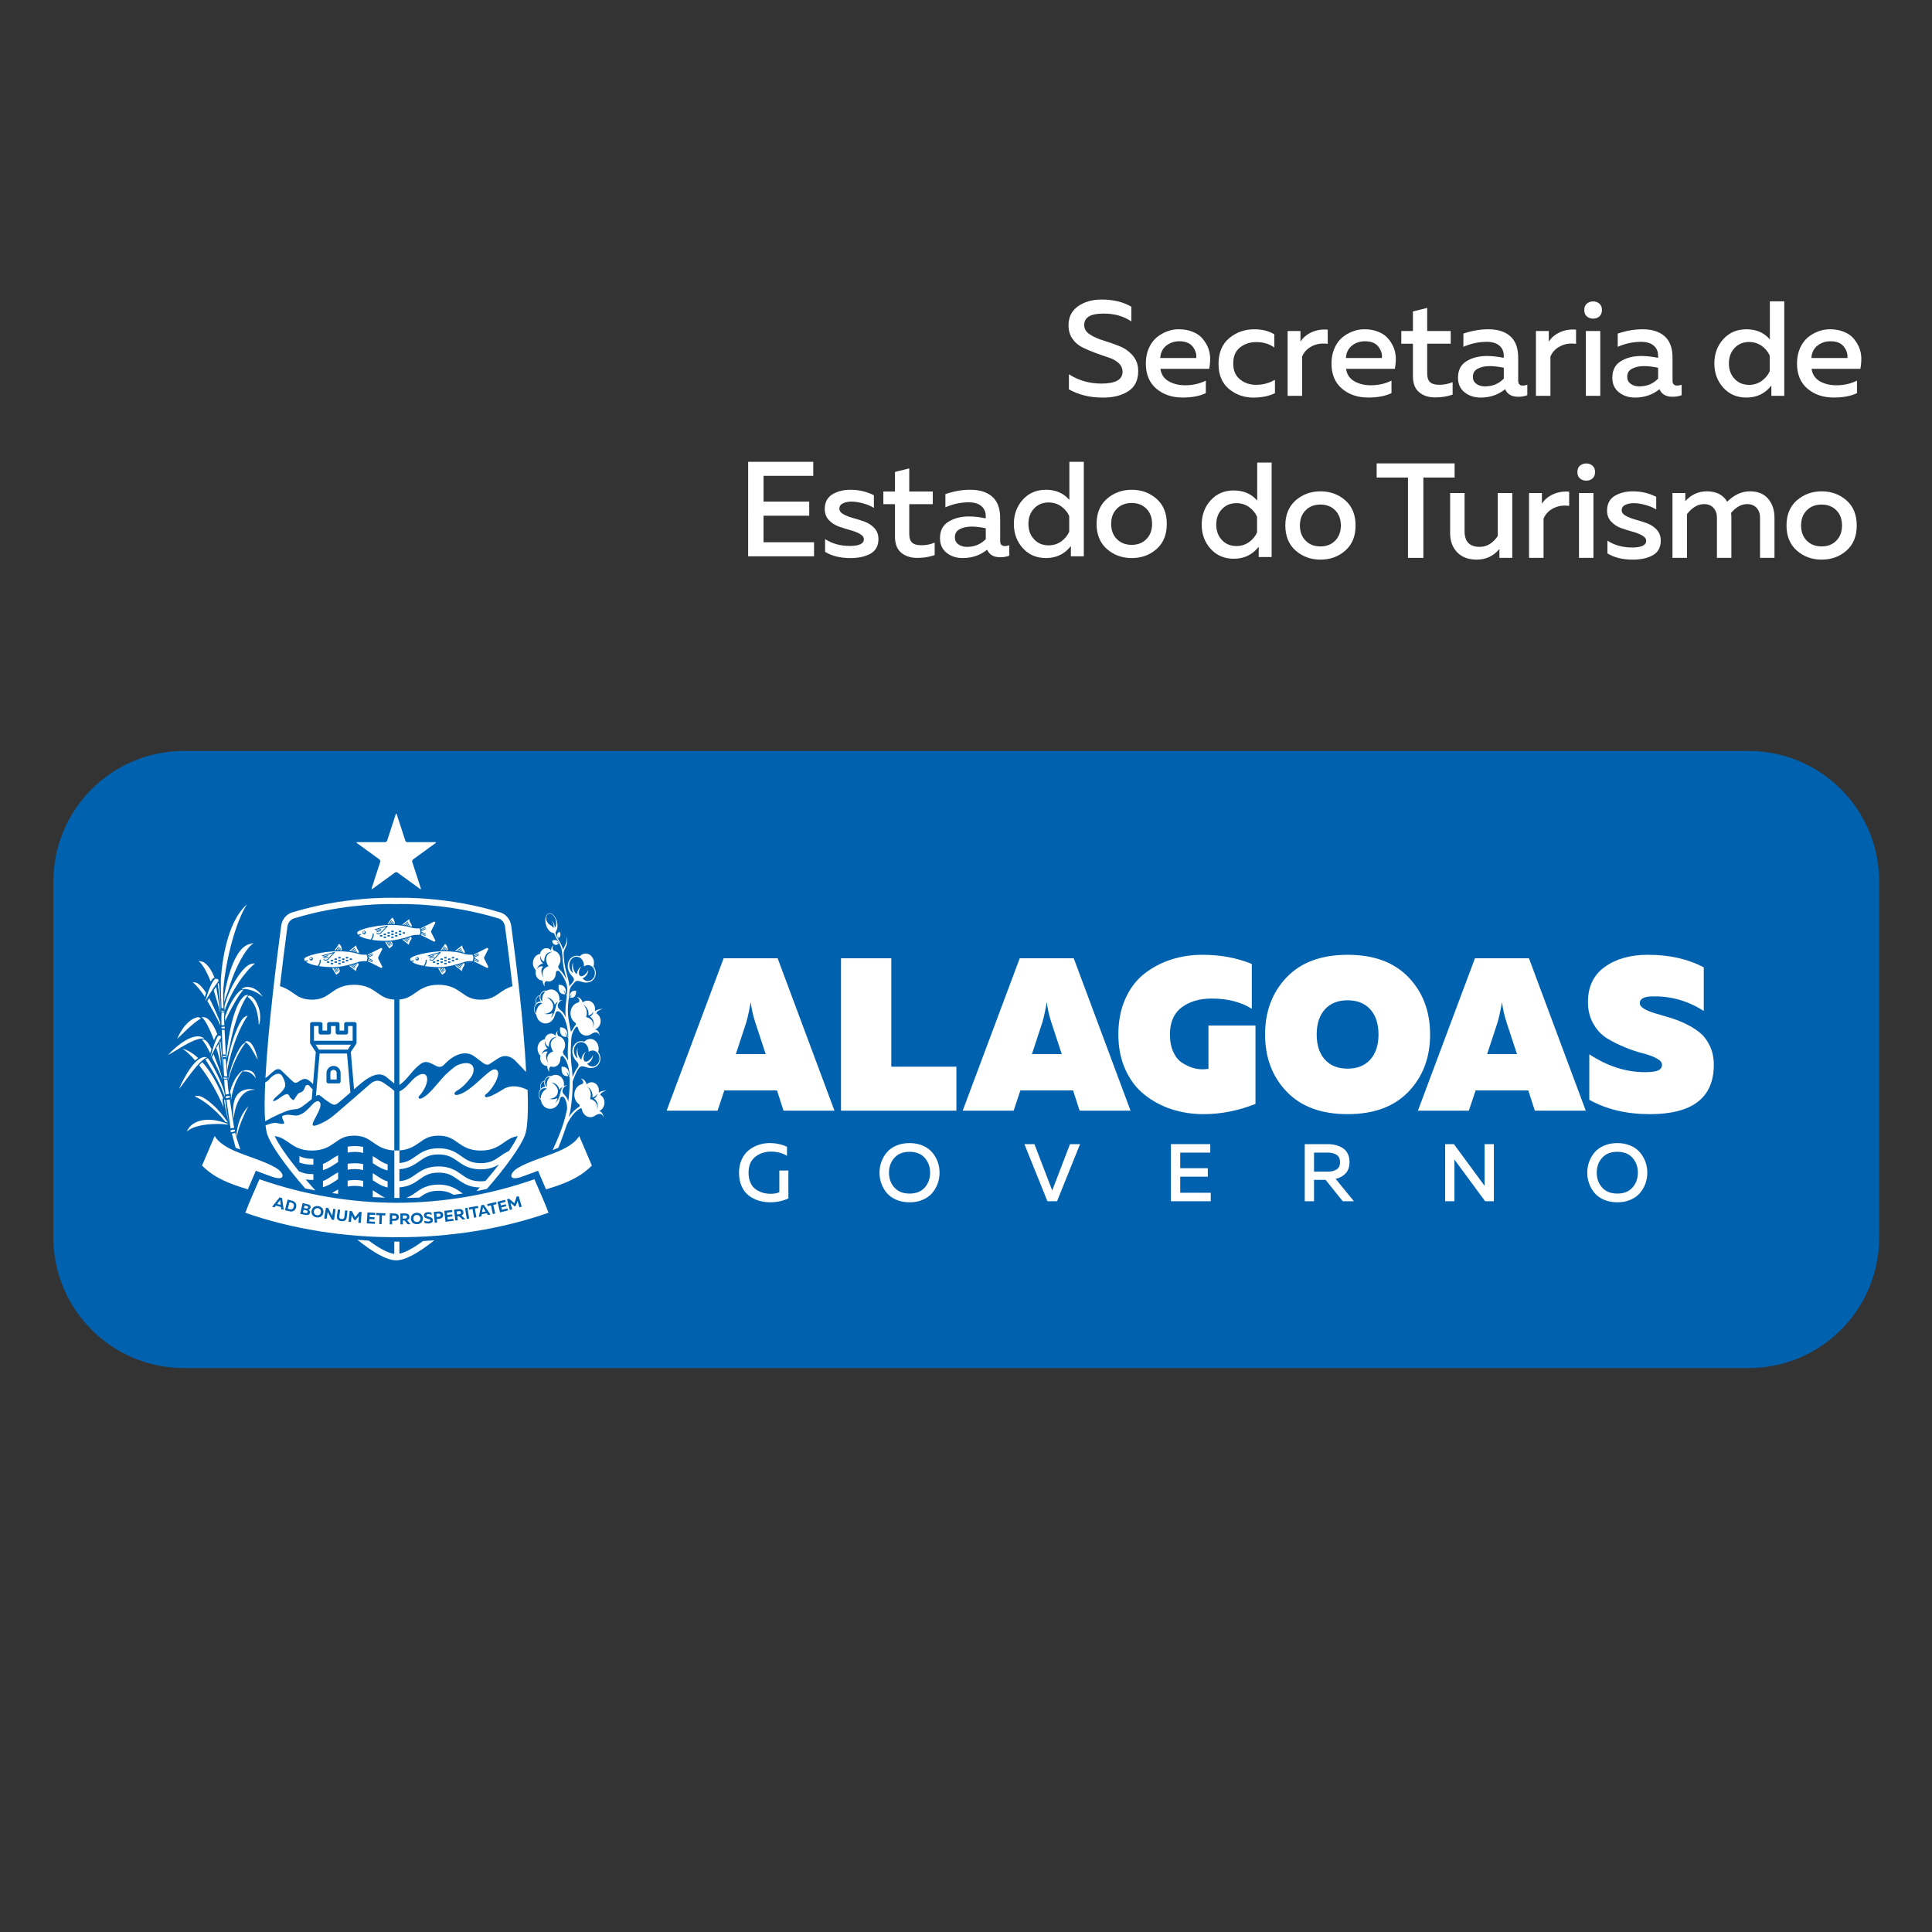 <?xml version="1.0" encoding="utf-8"?>
<!-- Generator: Adobe Illustrator 27.5.0, SVG Export Plug-In . SVG Version: 6.00 Build 0)  -->
<svg version="1.1" id="Layer_1" xmlns="http://www.w3.org/2000/svg" xmlns:xlink="http://www.w3.org/1999/xlink" x="0px" y="0px"
	 viewBox="0 0 1500 1500" style="enable-background:new 0 0 1500 1500;" xml:space="preserve">
<rect x="0" y="0" width="1500" height="1500" fill="#333333" stroke="none"/>
<style type="text/css">
	.st0{fill:#FFFFFF;}
	.st1{fill:#0062AE;}
</style>
<g>
	<g>
		<path class="st0" d="M829.6,252.57c0-6.39,2.47-11.32,7.4-14.8c4.93-3.47,11.04-5.21,18.38-5.21c8.85,0,16.53,1.85,22.98,5.55
			v11.43c-6.22-4.2-13.56-6.22-22.02-6.05c-9.75,0-14.57,2.97-14.57,8.91c0,2.86,1.4,5.27,4.26,7.17c2.91,1.91,6.39,3.53,10.54,4.76
			c4.09,1.23,8.24,2.69,12.33,4.32c4.15,1.57,7.62,4.04,10.48,7.29c2.86,3.25,4.32,7.29,4.32,12.11c0,7.17-2.58,12.44-7.79,15.75
			c-5.21,3.36-11.88,4.99-20.01,4.88c-9.75,0-18.44-2.13-26-6.39v-11.71c7.51,4.82,15.86,7.23,25.16,7.23
			c10.98,0,16.48-3.03,16.48-9.13c0-2.63-1.01-4.93-3.08-6.84c-2.07-1.85-4.65-3.31-7.79-4.26c-3.08-1.01-6.44-2.19-10.09-3.53
			c-3.64-1.35-7.01-2.8-10.14-4.32c-3.08-1.46-5.66-3.7-7.73-6.61C830.61,260.14,829.6,256.66,829.6,252.57z"/>
		<path class="st0" d="M889.62,282.16c0-4.32,0.78-8.24,2.3-11.77c1.57-3.53,3.59-6.33,6.11-8.41c2.52-2.07,5.21-3.64,8.18-4.71
			c2.91-1.12,5.88-1.63,8.91-1.63c3.81,0,7.29,0.56,10.42,1.79c3.08,1.18,5.6,2.75,7.51,4.82c1.85,2.02,3.42,4.37,4.6,7.01
			s1.79,5.44,1.91,8.35c0.06,2.86-0.17,5.77-0.73,8.74h-37.88c0.56,4.26,2.69,7.45,6.28,9.58c3.64,2.13,8.01,3.19,13,3.19
			c5.77,0,11.04-1.18,15.97-3.59v9.7c-4.82,2.3-10.87,3.42-18.05,3.42c-8.18,0-14.96-2.3-20.4-6.89
			C892.37,297.18,889.62,290.63,889.62,282.16z M928.74,277.96c0.39-2.86-0.45-5.72-2.58-8.63c-2.13-2.91-5.66-4.37-10.54-4.37
			c-3.98,0-7.4,1.18-10.2,3.47c-2.86,2.3-4.37,5.49-4.6,9.53H928.74z"/>
		<path class="st0" d="M946.06,282.61c0-8.74,2.75-15.41,8.29-20.06c5.55-4.6,11.99-6.89,19.5-6.89c6,0,11.15,1.29,15.52,3.87v10.26
			c-3.92-2.8-8.57-4.2-13.95-4.2c-4.99,0-9.19,1.4-12.67,4.15c-3.53,2.8-5.27,6.95-5.27,12.44c0,5.38,1.74,9.47,5.21,12.33
			c3.42,2.8,7.62,4.26,12.5,4.26c5.32,0,10.2-1.29,14.68-3.92v10.42c-4.82,2.3-10.37,3.42-16.64,3.42c-7.34,0-13.73-2.24-19.11-6.73
			C948.75,297.41,946.06,290.96,946.06,282.61z"/>
		<path class="st0" d="M1009.66,265.29c1.96-3.14,4.88-5.6,8.69-7.34c3.87-1.74,8.01-2.41,12.5-2.02v11.04
			c-4.48-0.62-8.52-0.06-12.16,1.79c-3.64,1.79-6.22,4.48-7.73,8.07v30.49h-11.26V257h9.98V265.29z"/>
		<path class="st0" d="M1033.76,282.16c0-4.32,0.79-8.24,2.3-11.77c1.57-3.53,3.59-6.33,6.11-8.41s5.21-3.64,8.18-4.71
			c2.91-1.12,5.88-1.63,8.91-1.63c3.81,0,7.29,0.56,10.42,1.79c3.08,1.18,5.6,2.75,7.51,4.82c1.85,2.02,3.42,4.37,4.6,7.01
			s1.79,5.44,1.91,8.35c0.06,2.86-0.17,5.77-0.73,8.74h-37.88c0.56,4.26,2.69,7.45,6.28,9.58c3.64,2.13,8.01,3.19,13,3.19
			c5.77,0,11.04-1.18,15.97-3.59v9.7c-4.82,2.3-10.87,3.42-18.05,3.42c-8.18,0-14.96-2.3-20.4-6.89
			C1036.51,297.18,1033.76,290.63,1033.76,282.16z M1072.88,277.96c0.39-2.86-0.45-5.72-2.58-8.63s-5.66-4.37-10.54-4.37
			c-3.98,0-7.4,1.18-10.2,3.47c-2.86,2.3-4.37,5.49-4.6,9.53H1072.88z"/>
		<path class="st0" d="M1096.98,241.81l11.1-2.75V257h18.27v9.86h-18.27v23.03c0,3.25,0.73,5.49,2.24,6.84
			c1.51,1.35,3.92,2.02,7.29,2.02c3.42,0,6.84-0.67,10.2-2.02v9.64c-4.09,1.46-8.57,2.19-13.56,2.19c-5.16,0-9.3-1.35-12.5-4.09
			c-3.19-2.69-4.76-6.84-4.76-12.44v-25.16h-9.02V257h9.02V241.81z"/>
		<path class="st0" d="M1178.74,295.67c0,2.47,1.23,3.7,3.7,3.7c0.84,0,1.96-0.22,3.36-0.62v8.07c-2.13,0.84-4.48,1.23-7.12,1.23
			c-5.04,0-8.41-1.96-10.09-5.88c-5.38,4.37-11.71,6.5-19,6.5c-4.88,0-9.02-1.35-12.44-4.04c-3.42-2.69-5.16-6.44-5.16-11.38
			c0-5.83,2.19-10.14,6.61-12.83c4.43-2.69,9.7-4.04,15.8-4.04c4.09,0,8.46,0.5,13.11,1.46v-1.74c0-3.25-1.12-5.83-3.42-7.79
			c-2.35-1.96-5.6-2.91-9.75-2.91c-6.22,0-12.27,1.29-18.16,3.87v-10.26c6.56-2.24,13-3.36,19.28-3.36c7.34,0,13.06,1.79,17.15,5.44
			c4.09,3.64,6.11,9.13,6.11,16.59V295.67z M1156.66,284.24c-3.7,0-6.84,0.67-9.36,2.02c-2.52,1.35-3.75,3.42-3.75,6.28
			c0,2.41,0.9,4.2,2.75,5.49c1.79,1.35,4.04,1.96,6.67,1.96c5.77,0,10.59-1.96,14.57-6v-8.46
			C1163.5,284.68,1159.86,284.24,1156.66,284.24z"/>
		<path class="st0" d="M1202.45,265.29c1.96-3.14,4.88-5.6,8.69-7.34c3.87-1.74,8.01-2.41,12.5-2.02v11.04
			c-4.48-0.62-8.52-0.06-12.16,1.79c-3.64,1.79-6.22,4.48-7.73,8.07l0,30.49h-11.26V257h9.98V265.29z"/>
		<path class="st0" d="M1243.75,240.64c0,2.19-0.67,3.87-1.96,4.99c-1.29,1.18-2.91,1.74-4.88,1.74s-3.59-0.56-4.93-1.74
			c-1.34-1.12-1.96-2.8-1.96-4.99c0-2.07,0.62-3.7,1.96-4.88c1.35-1.12,2.97-1.74,4.93-1.74s3.59,0.62,4.88,1.74
			C1243.08,236.94,1243.75,238.56,1243.75,240.64z M1242.46,307.33h-11.21V257h11.21V307.33z"/>
		<path class="st0" d="M1298.56,295.67c0,2.47,1.23,3.7,3.7,3.7c0.84,0,1.96-0.22,3.36-0.62v8.07c-2.13,0.84-4.48,1.23-7.12,1.23
			c-5.04,0-8.41-1.96-10.09-5.88c-5.38,4.37-11.71,6.5-19,6.5c-4.88,0-9.02-1.35-12.44-4.04c-3.42-2.69-5.16-6.44-5.16-11.38
			c0-5.83,2.19-10.14,6.61-12.83c4.43-2.69,9.7-4.04,15.8-4.04c4.09,0,8.46,0.5,13.11,1.46v-1.74c0-3.25-1.12-5.83-3.42-7.79
			c-2.35-1.96-5.6-2.91-9.75-2.91c-6.22,0-12.27,1.29-18.16,3.87v-10.26c6.56-2.24,13-3.36,19.28-3.36c7.34,0,13.06,1.79,17.15,5.44
			c4.09,3.64,6.11,9.13,6.11,16.59L1298.56,295.67z M1276.48,284.24c-3.7,0-6.84,0.67-9.36,2.02c-2.52,1.35-3.75,3.42-3.75,6.28
			c0,2.41,0.9,4.2,2.75,5.49c1.79,1.35,4.04,1.96,6.67,1.96c5.77,0,10.59-1.96,14.57-6v-8.46
			C1283.32,284.68,1279.67,284.24,1276.48,284.24z"/>
		<path class="st0" d="M1374.1,233.97h11.21v73.36h-10.03v-7.96c-4.93,6.22-11.32,9.3-19.33,9.3c-7.4,0-13.39-2.58-17.99-7.68
			c-4.65-5.16-6.95-11.43-6.95-18.83s2.3-13.67,6.95-18.83c4.6-5.1,10.59-7.68,17.99-7.68c7.57,0,13.62,2.63,18.16,7.85V233.97z
			 M1373.99,276c-1.35-2.97-3.42-5.44-6.22-7.45c-2.86-2.02-6.11-3.03-9.81-3.03c-4.54,0-8.29,1.51-11.21,4.65
			c-2.97,3.08-4.43,7.12-4.43,11.99s1.46,8.91,4.43,11.99c2.91,3.14,6.67,4.65,11.21,4.65c3.7,0,6.95-1.01,9.81-3.03
			c2.8-2.02,4.88-4.54,6.22-7.51V276z"/>
		<path class="st0" d="M1395.18,282.16c0-4.32,0.78-8.24,2.3-11.77c1.57-3.53,3.59-6.33,6.11-8.41s5.21-3.64,8.18-4.71
			c2.91-1.12,5.88-1.63,8.91-1.63c3.81,0,7.29,0.56,10.42,1.79c3.08,1.18,5.6,2.75,7.51,4.82c1.85,2.02,3.42,4.37,4.6,7.01
			s1.79,5.44,1.91,8.35c0.06,2.86-0.17,5.77-0.73,8.74h-37.88c0.56,4.26,2.69,7.45,6.28,9.58c3.64,2.13,8.01,3.19,13,3.19
			c5.77,0,11.04-1.18,15.97-3.59v9.7c-4.82,2.3-10.87,3.42-18.05,3.42c-8.18,0-14.96-2.3-20.4-6.89
			C1397.92,297.18,1395.18,290.63,1395.18,282.16z M1434.29,277.96c0.39-2.86-0.45-5.72-2.58-8.63c-2.13-2.91-5.66-4.37-10.54-4.37
			c-3.98,0-7.4,1.18-10.2,3.47c-2.86,2.3-4.37,5.49-4.6,9.53H1434.29z"/>
		<path class="st0" d="M580.87,358.57h50.55v10.87l-38.61,0v20.01h35.47l0,10.93H592.8V421h39.23v10.93h-51.17L580.87,358.57z"/>
		<path class="st0" d="M640.33,395.22c0-5.1,1.91-8.85,5.77-11.32c3.92-2.41,8.63-3.64,14.23-3.64c6.5,0,12.55,1.4,18.16,4.26v9.86
			c-2.13-1.4-4.82-2.58-8.13-3.47c-3.25-0.95-6.39-1.46-9.3-1.46c-2.58,0-4.76,0.45-6.61,1.35c-1.79,0.84-2.75,2.24-2.75,4.15
			c0,1.74,1.06,3.19,3.19,4.32c2.07,1.18,4.6,2.13,7.57,2.97c2.97,0.78,5.94,1.74,8.85,2.8c2.97,1.12,5.49,2.75,7.57,4.99
			s3.14,5.04,3.14,8.52c0,5.16-2.02,8.91-6.05,11.26c-4.09,2.3-9.3,3.47-15.64,3.47c-7.9,0-14.46-1.57-19.73-4.82v-9.92
			c5.38,3.53,11.77,5.32,19.22,5.32c7.23,0,10.87-1.74,10.87-5.16c0-1.68-1.06-3.08-3.14-4.2c-2.07-1.18-4.65-2.13-7.62-2.97
			c-2.97-0.78-5.94-1.74-8.91-2.8c-2.97-1.12-5.49-2.8-7.57-5.04C641.33,401.38,640.33,398.58,640.33,395.22z"/>
		<path class="st0" d="M694.85,366.41l11.1-2.75v17.93h18.27v9.86h-18.27v23.03c0,3.25,0.73,5.49,2.24,6.84
			c1.51,1.35,3.92,2.02,7.29,2.02c3.42,0,6.84-0.67,10.2-2.02v9.64c-4.09,1.46-8.57,2.19-13.56,2.19c-5.16,0-9.3-1.35-12.5-4.09
			c-3.19-2.69-4.76-6.84-4.76-12.44v-25.16h-9.02v-9.86h9.02V366.41z"/>
		<path class="st0" d="M776.56,420.27c0,2.47,1.23,3.7,3.7,3.7c0.84,0,1.96-0.22,3.36-0.62v8.07c-2.13,0.84-4.48,1.23-7.12,1.23
			c-5.04,0-8.41-1.96-10.09-5.88c-5.38,4.37-11.71,6.5-19,6.5c-4.88,0-9.02-1.35-12.44-4.04c-3.42-2.69-5.16-6.44-5.16-11.38
			c0-5.83,2.19-10.14,6.61-12.83c4.43-2.69,9.7-4.04,15.8-4.04c4.09,0,8.46,0.5,13.11,1.46v-1.74c0-3.25-1.12-5.83-3.42-7.79
			c-2.35-1.96-5.6-2.91-9.75-2.91c-6.22,0-12.27,1.29-18.16,3.87v-10.26c6.56-2.24,13-3.36,19.28-3.36c7.34,0,13.06,1.79,17.15,5.44
			c4.09,3.64,6.11,9.13,6.11,16.59V420.27z M754.48,408.84c-3.7,0-6.84,0.67-9.36,2.02c-2.52,1.35-3.75,3.42-3.75,6.28
			c0,2.41,0.9,4.2,2.75,5.49c1.79,1.35,4.04,1.96,6.67,1.96c5.77,0,10.59-1.96,14.57-6v-8.46
			C761.32,409.28,757.68,408.84,754.48,408.84z"/>
		<path class="st0" d="M830.25,358.57h11.21v73.36h-10.03v-7.96c-4.93,6.22-11.32,9.3-19.33,9.3c-7.4,0-13.39-2.58-17.99-7.68
			c-4.65-5.16-6.95-11.43-6.95-18.83c0-7.4,2.3-13.67,6.95-18.83c4.6-5.1,10.59-7.68,17.99-7.68c7.57,0,13.62,2.63,18.16,7.85
			V358.57z M830.14,400.6c-1.34-2.97-3.42-5.44-6.22-7.45c-2.86-2.02-6.11-3.03-9.81-3.03c-4.54,0-8.29,1.51-11.21,4.65
			c-2.97,3.08-4.43,7.12-4.43,11.99c0,4.88,1.46,8.91,4.43,11.99c2.91,3.14,6.67,4.65,11.21,4.65c3.7,0,6.95-1.01,9.81-3.03
			c2.8-2.02,4.88-4.54,6.22-7.51V400.6z"/>
		<path class="st0" d="M859.39,426.27c-5.32-4.71-8.01-11.21-8.01-19.5c0-8.29,2.69-14.8,8.01-19.5c5.38-4.65,11.77-7.01,19.28-7.01
			c7.51,0,13.95,2.35,19.28,7.01c5.32,4.71,7.96,11.21,7.96,19.5c0,8.29-2.63,14.8-7.96,19.5s-11.77,7.01-19.28,7.01
			C871.16,433.27,864.77,430.97,859.39,426.27z M890.1,418.53c2.91-2.97,4.37-6.89,4.37-11.77s-1.46-8.8-4.37-11.77
			c-2.97-2.97-6.78-4.48-11.43-4.48c-4.76,0-8.63,1.51-11.54,4.48c-2.97,2.97-4.43,6.89-4.43,11.77s1.46,8.8,4.43,11.77
			c2.91,3.03,6.78,4.48,11.54,4.48C883.32,423.01,887.13,421.56,890.1,418.53z"/>
		<path class="st0" d="M1068.83,359.78l60.53,0v10.98h-24.27v62.37h-11.94v-62.37h-24.32V359.78z"/>
		<path class="st0" d="M1162.87,382.81h11.26v50.33h-9.98v-6.89c-4.65,5.49-10.48,8.24-17.54,8.24c-6.5,0-11.54-1.85-15.24-5.66
			c-3.64-3.75-5.49-8.74-5.49-14.85v-31.16h11.21v29.65c0,8.07,3.92,12.11,11.77,12.11c5.49,0,10.2-2.8,14.01-8.41V382.81z"/>
		<path class="st0" d="M1197.11,391.11c1.96-3.14,4.88-5.6,8.69-7.34c3.87-1.74,8.01-2.41,12.5-2.02v11.04
			c-4.48-0.62-8.52-0.06-12.16,1.79c-3.64,1.79-6.22,4.48-7.73,8.07v30.49h-11.26v-50.33h9.98V391.11z"/>
		<path class="st0" d="M1238.41,366.45c0,2.19-0.67,3.87-1.96,4.99c-1.29,1.18-2.91,1.74-4.88,1.74c-1.96,0-3.59-0.56-4.93-1.74
			c-1.34-1.12-1.96-2.8-1.96-4.99c0-2.07,0.62-3.7,1.96-4.88c1.34-1.12,2.97-1.74,4.93-1.74c1.96,0,3.59,0.62,4.88,1.74
			C1237.74,362.75,1238.41,364.38,1238.41,366.45z M1237.13,433.14h-11.21v-50.33h11.21V433.14z"/>
		<path class="st0" d="M1247.72,396.43c0-5.1,1.91-8.85,5.77-11.32c3.92-2.41,8.63-3.64,14.23-3.64c6.5,0,12.55,1.4,18.16,4.26v9.86
			c-2.13-1.4-4.82-2.58-8.13-3.47c-3.25-0.95-6.39-1.46-9.3-1.46c-2.58,0-4.76,0.45-6.61,1.35c-1.79,0.84-2.75,2.24-2.75,4.15
			c0,1.74,1.06,3.19,3.19,4.32c2.07,1.18,4.6,2.13,7.57,2.97c2.97,0.78,5.94,1.74,8.85,2.8c2.97,1.12,5.49,2.75,7.57,4.99
			c2.07,2.24,3.14,5.04,3.14,8.52c0,5.16-2.02,8.91-6.05,11.26c-4.09,2.3-9.3,3.47-15.64,3.47c-7.9,0-14.46-1.57-19.73-4.82v-9.92
			c5.38,3.53,11.77,5.32,19.22,5.32c7.23,0,10.87-1.74,10.87-5.16c0-1.68-1.06-3.08-3.14-4.2c-2.07-1.18-4.65-2.13-7.62-2.97
			c-2.97-0.78-5.94-1.74-8.91-2.8c-2.97-1.12-5.49-2.8-7.57-5.04C1248.73,402.6,1247.72,399.79,1247.72,396.43z"/>
		<path class="st0" d="M1309.76,433.14h-11.26v-50.33h9.98v6.28c4.54-5.1,10.14-7.62,16.76-7.62c7.29,0,12.55,2.69,15.75,8.07
			c5.38-5.38,11.26-8.07,17.6-8.07c6.28,0,11.04,1.96,14.29,5.88c3.19,3.87,4.82,8.69,4.82,14.35v31.44h-11.21v-31.16
			c0-3.19-0.9-5.77-2.69-7.68s-4.2-2.91-7.29-2.91c-4.54,0-8.69,2.3-12.5,6.84c0.17,1.57,0.22,2.69,0.22,3.47v31.44h-11.21v-31.16
			c0-3.19-0.9-5.77-2.69-7.68c-1.79-1.91-4.2-2.91-7.29-2.91c-4.82,0-9.25,2.63-13.28,7.79V433.14z"/>
		<path class="st0" d="M1395.05,427.48c-5.32-4.71-8.01-11.21-8.01-19.5c0-8.29,2.69-14.8,8.01-19.5
			c5.38-4.65,11.77-7.01,19.28-7.01c7.51,0,13.95,2.35,19.28,7.01c5.32,4.71,7.96,11.21,7.96,19.5c0,8.29-2.63,14.8-7.96,19.5
			s-11.77,7.01-19.28,7.01C1406.82,434.48,1400.43,432.19,1395.05,427.48z M1425.76,419.75c2.91-2.97,4.37-6.89,4.37-11.77
			c0-4.88-1.46-8.8-4.37-11.77c-2.97-2.97-6.78-4.48-11.43-4.48c-4.76,0-8.63,1.51-11.54,4.48c-2.97,2.97-4.43,6.89-4.43,11.77
			c0,4.88,1.46,8.8,4.43,11.77c2.91,3.03,6.78,4.48,11.54,4.48C1418.98,424.23,1422.79,422.77,1425.76,419.75z"/>
		<path class="st0" d="M1005.94,427.48c-5.32-4.71-8.01-11.21-8.01-19.5c0-8.29,2.69-14.8,8.01-19.5
			c5.38-4.65,11.77-7.01,19.28-7.01s13.95,2.35,19.28,7.01c5.32,4.71,7.96,11.21,7.96,19.5c0,8.29-2.63,14.8-7.96,19.5
			s-11.77,7.01-19.28,7.01S1011.32,432.19,1005.94,427.48z M1036.65,419.75c2.91-2.97,4.37-6.89,4.37-11.77
			c0-4.88-1.46-8.8-4.37-11.77c-2.97-2.97-6.78-4.48-11.43-4.48c-4.76,0-8.63,1.51-11.54,4.48c-2.97,2.97-4.43,6.89-4.43,11.77
			c0,4.88,1.46,8.8,4.43,11.77c2.91,3.03,6.78,4.48,11.54,4.48C1029.87,424.23,1033.68,422.77,1036.65,419.75z"/>
		<path class="st0" d="M976.08,359.11h11.21v73.36h-10.03v-7.96c-4.93,6.22-11.32,9.3-19.33,9.3c-7.4,0-13.39-2.58-17.99-7.68
			c-4.65-5.16-6.95-11.43-6.95-18.83s2.3-13.67,6.95-18.83c4.6-5.1,10.59-7.68,17.99-7.68c7.57,0,13.62,2.63,18.16,7.85V359.11z
			 M975.97,401.14c-1.35-2.97-3.42-5.44-6.22-7.45c-2.86-2.02-6.11-3.03-9.81-3.03c-4.54,0-8.29,1.51-11.21,4.65
			c-2.97,3.08-4.43,7.12-4.43,11.99s1.46,8.91,4.43,11.99c2.91,3.14,6.67,4.65,11.21,4.65c3.7,0,6.95-1.01,9.81-3.03
			c2.8-2.02,4.88-4.54,6.22-7.51V401.14z"/>
	</g>
	<g>
		<path class="st1" d="M1357.57,1062.17l-1214.73,0c-56.01,0-101.43-45.41-101.43-101.43l0-276.26
			c0-56.01,45.41-101.42,101.43-101.42l1214.73,0c56.01,0,101.43,45.41,101.43,101.42v276.26
			C1459,1016.76,1413.59,1062.17,1357.57,1062.17"/>
		<path class="st0" d="M579.6,793.19l-8.28,25.19h23.16l-8.28-25.19c-1.58-4.96-2.71-10.03-3.38-15.21
			C582.13,782.49,581.06,787.56,579.6,793.19 M557.11,862.32h-39.55l44.28-118.32h41.92l44.12,118.32h-39.55l-5.07-15.72h-40.9
			L557.11,862.32z"/>
		<polygon class="st0" points="652.95,744.01 692,744.01 692,828.18 742.54,828.18 742.54,862.32 652.95,862.32 		"/>
		<path class="st0" d="M809.47,793.19l-8.28,25.19h23.16l-8.28-25.19c-1.58-4.96-2.71-10.03-3.38-15.21
			C812.01,782.49,810.93,787.56,809.47,793.19 M786.99,862.32h-39.55l44.28-118.32h41.92l44.12,118.32H838.2l-5.07-15.72h-40.9
			L786.99,862.32z"/>
		<path class="st0" d="M868.29,803.17c0-10.48,1.83-19.78,5.49-27.89c3.66-8.11,8.62-14.59,14.87-19.44
			c6.26-4.84,13.19-8.48,20.79-10.9c7.61-2.42,15.69-3.64,24.26-3.64c13.86,0,26.59,2.37,38.2,7.1v34.82
			c-8.45-5.3-18.82-7.95-31.1-7.95c-9.46,0-17.24,2.28-23.33,6.85c-6.08,4.56-9.13,11.58-9.13,21.04c0,5.3,0.87,9.83,2.62,13.61
			c1.74,3.78,4.02,6.57,6.84,8.37c2.82,1.8,5.52,3.1,8.11,3.89c2.59,0.79,5.12,1.18,7.6,1.18c1.36,0,2.93-0.11,4.73-0.34v-33.64
			h36.51v60.85c-13.41,5.29-26.82,7.94-40.23,7.94c-8.79,0-17.07-1.27-24.85-3.8c-7.77-2.54-14.79-6.28-21.04-11.24
			c-6.25-4.96-11.21-11.46-14.87-19.52C870.12,822.41,868.29,813.31,868.29,803.17"/>
		<path class="st0" d="M1063.93,822.6c4.22-4.73,6.34-11.21,6.34-19.44c0-8.23-2.12-14.71-6.34-19.44
			c-4.23-4.73-10.12-7.1-17.66-7.1c-7.55,0-13.44,2.37-17.66,7.1c-4.23,4.73-6.34,11.21-6.34,19.44c0,8.23,2.11,14.7,6.34,19.44
			c4.23,4.74,10.11,7.1,17.66,7.1C1053.82,829.7,1059.71,827.34,1063.93,822.6 M998.94,847.53c-11.15-11.66-16.73-26.45-16.73-44.37
			c0-17.92,5.58-32.71,16.73-44.37c11.15-11.66,26.93-17.49,47.33-17.49c20.4,0,36.17,5.83,47.33,17.49
			c11.15,11.66,16.73,26.45,16.73,44.37c0,17.91-5.58,32.71-16.73,44.37c-11.16,11.66-26.93,17.49-47.33,17.49
			C1025.87,865.03,1010.1,859.2,998.94,847.53"/>
		<path class="st0" d="M1162.9,793.19l-8.28,25.19l23.16,0l-8.28-25.19c-1.58-4.96-2.71-10.03-3.38-15.21
			C1165.43,782.49,1164.36,787.56,1162.9,793.19 M1140.42,862.32h-39.55l44.28-118.32h41.92l44.12,118.32h-39.55l-5.07-15.72h-40.9
			L1140.42,862.32z"/>
		<path class="st0" d="M1232.88,777.98c0-11.94,4.36-21.04,13.1-27.3c8.73-6.25,19.86-9.38,33.39-9.38c16.79,0,31.27,3.27,43.44,9.8
			v33.81c-12.17-7.78-25.24-11.55-39.21-11.33c-6.99,0-10.48,1.75-10.48,5.24c0,1.58,1.07,3.01,3.21,4.31
			c2.14,1.3,4.87,2.45,8.2,3.46c3.33,1.02,7.04,2.11,11.16,3.3c4.11,1.18,8.23,2.73,12.34,4.65c4.11,1.91,7.83,4.17,11.16,6.76
			c3.32,2.59,6.05,6.08,8.2,10.48c2.14,4.39,3.21,9.36,3.21,14.88c0,25.58-16.57,38.37-49.69,38.37c-18.03,0-33.69-3.72-46.99-11.15
			v-35.32c14.08,9.24,28.45,13.86,43.1,13.86c4.95,0,8.42-0.45,10.4-1.35c1.97-0.9,2.96-2.37,2.96-4.39c0-1.8-1.41-3.47-4.23-4.99
			c-2.81-1.52-6.37-2.82-10.64-3.89c-4.29-1.07-8.91-2.62-13.86-4.65c-4.96-2.03-9.58-4.34-13.86-6.93
			c-4.28-2.59-7.83-6.34-10.64-11.24C1234.28,790.07,1232.88,784.4,1232.88,777.98"/>
		<path class="st0" d="M573.77,910.48c0-3.76,0.68-7.14,2.03-10.13c1.36-3,3.17-5.42,5.45-7.26c2.28-1.84,4.81-3.23,7.6-4.18
			c2.79-0.95,5.7-1.43,8.74-1.43c4.85,0,9.33,0.97,13.43,2.91v7.03c-3.42-2.2-7.56-3.3-12.42-3.3c-4.82,0-8.92,1.37-12.32,4.12
			c-3.4,2.74-5.1,6.82-5.1,12.23c0,3.04,0.51,5.67,1.52,7.88c1.02,2.22,2.39,3.92,4.12,5.1c1.73,1.18,3.56,2.05,5.48,2.6
			c1.92,0.55,3.96,0.82,6.12,0.82c2.62,0,4.83-0.42,6.65-1.27v-16.78h7.03v21.66c-4.43,1.98-9.14,2.97-14.13,2.97
			c-3.21,0-6.21-0.43-9-1.3c-2.79-0.86-5.34-2.19-7.67-3.96c-2.32-1.78-4.16-4.18-5.51-7.22
			C574.44,917.95,573.77,914.44,573.77,910.48"/>
		<path class="st0" d="M717.97,922c2.77-3.13,4.15-6.97,4.15-11.53c0-4.56-1.38-8.41-4.15-11.53c-2.76-3.13-6.7-4.69-11.81-4.69
			c-5.07,0-8.99,1.56-11.78,4.69c-2.79,3.12-4.18,6.97-4.18,11.53c0,4.56,1.39,8.4,4.18,11.53c2.79,3.12,6.72,4.69,11.78,4.69
			C711.27,926.69,715.2,925.13,717.97,922 M684.34,919.03c-1-2.7-1.49-5.55-1.49-8.55c0-3,0.5-5.85,1.49-8.55
			c0.99-2.7,2.41-5.14,4.27-7.31c1.86-2.18,4.31-3.91,7.35-5.2c3.04-1.29,6.44-1.93,10.2-1.93c3.76,0,7.15,0.64,10.17,1.93
			c3.02,1.29,5.47,3.02,7.34,5.2c1.88,2.17,3.32,4.61,4.31,7.31c0.99,2.7,1.49,5.55,1.49,8.55c0,3-0.5,5.85-1.49,8.55
			c-1,2.7-2.43,5.14-4.31,7.32c-1.87,2.18-4.33,3.9-7.34,5.19c-3.02,1.29-6.41,1.93-10.17,1.93c-3.76,0-7.16-0.64-10.2-1.93
			c-3.04-1.29-5.49-3.02-7.35-5.19C686.75,924.17,685.33,921.73,684.34,919.03"/>
		<polygon class="st0" points="820.68,932.65 813.21,932.65 795.35,888.3 803.14,888.3 816.94,924.28 830.75,888.3 838.55,888.3 		
			"/>
		<polygon class="st0" points="909.11,888.3 939.64,888.3 939.64,894.89 916.33,894.89 916.33,906.99 937.74,906.99 937.74,913.58 
			916.33,913.58 916.33,926.06 940.02,926.06 940.02,932.65 909.11,932.65 		"/>
		<path class="st0" d="M1020.21,894.89v14.76h10.83c2.71,0,4.94-0.57,6.72-1.71c1.78-1.14,2.66-3.02,2.66-5.64
			c0-2.62-0.88-4.51-2.66-5.67c-1.77-1.16-4.01-1.74-6.72-1.74H1020.21z M1020.21,932.65h-7.22V888.3h17.73
			c2.2,0,4.26,0.24,6.18,0.7c1.92,0.46,3.73,1.22,5.42,2.25c1.69,1.04,3.02,2.48,3.99,4.34c0.97,1.86,1.45,4.05,1.45,6.59
			c0,3.71-0.99,6.64-2.98,8.77c-1.99,2.14-4.58,3.58-7.79,4.34l14.19,17.36h-8.68l-13.3-16.6h-8.99V932.65z"/>
		<path class="st0" d="M1129.23,932.65h-7.22V888.3h6.78l23.88,32.43c-0.04-1.01-0.06-2.63-0.06-4.87V888.3h7.22l0,44.34h-6.78
			l-23.88-32.43c0.04,1.01,0.06,2.62,0.06,4.81V932.65z"/>
		<path class="st0" d="M1267.47,922c2.77-3.13,4.15-6.97,4.15-11.53c0-4.56-1.38-8.41-4.15-11.53c-2.76-3.13-6.7-4.69-11.81-4.69
			c-5.07,0-8.99,1.56-11.78,4.69c-2.79,3.12-4.18,6.97-4.18,11.53c0,4.56,1.39,8.4,4.18,11.53c2.79,3.12,6.72,4.69,11.78,4.69
			C1260.77,926.69,1264.71,925.13,1267.47,922 M1233.84,919.03c-1-2.7-1.49-5.55-1.49-8.55c0-3,0.5-5.85,1.49-8.55
			c0.99-2.7,2.41-5.14,4.27-7.31c1.86-2.18,4.31-3.91,7.35-5.2c3.04-1.29,6.44-1.93,10.2-1.93s7.15,0.64,10.17,1.93
			c3.02,1.29,5.47,3.02,7.34,5.2c1.88,2.17,3.32,4.61,4.31,7.31c0.99,2.7,1.49,5.55,1.49,8.55c0,3-0.5,5.85-1.49,8.55
			c-1,2.7-2.43,5.14-4.31,7.32c-1.88,2.18-4.33,3.9-7.34,5.19c-3.02,1.29-6.41,1.93-10.17,1.93s-7.16-0.64-10.2-1.93
			c-3.04-1.29-5.49-3.02-7.35-5.19C1236.25,924.17,1234.83,921.73,1233.84,919.03"/>
		<polygon class="st0" points="270.01,814.92 272.52,811.07 245.06,811.07 247.57,814.92 		"/>
		<path class="st0" d="M243.77,796.59v5.09v6.35h30.03v-6.35v-5.09h-3.57v5.09c0,0.84-0.68,1.52-1.52,1.52h-6.61
			c-0.84,0-1.52-0.68-1.52-1.52v-5.09H257v5.09c0,0.84-0.68,1.52-1.52,1.52h-6.61c-0.84,0-1.52-0.68-1.52-1.52v-5.09H243.77z"/>
		<path class="st0" d="M337.85,716.73c0.32-0.63-0.25-1.33-0.93-1.16l-10.29,5.19c0.11,0.19,0.2,0.39,0.29,0.59l0.09-0.04l0.01,0h0
			l3.02-1.53c0.14-0.07,0.32-0.02,0.39,0.13c0.07,0.14,0.02,0.31-0.13,0.39l-3.09,1.56h0l-0.01,0.01l-0.09,0.04
			c0.05,0.15,0.09,0.3,0.12,0.45l3.09-1.57c0.14-0.07,0.32-0.01,0.39,0.13c0.07,0.14,0.01,0.32-0.13,0.39l-3.27,1.66
			c0.01,0.12,0.01,0.24,0.01,0.36c0,0.04,0,0.08-0.01,0.13l3.26,1.65c0.14,0.07,0.2,0.24,0.13,0.39c-0.04,0.07-0.1,0.12-0.17,0.14
			c-0.07,0.02-0.14,0.02-0.21-0.02l-3.06-1.55c-0.02,0.16-0.06,0.31-0.1,0.47l3.13,1.58c0.14,0.07,0.2,0.24,0.13,0.39
			c-0.04,0.07-0.1,0.12-0.17,0.15c-0.07,0.02-0.14,0.01-0.21-0.02l-3.04-1.54c-0.1,0.26-0.22,0.52-0.36,0.78l10.29,5.19
			c0.68,0.17,1.24-0.53,0.93-1.16l-3.01-5.96c-0.21-0.41-0.21-0.91,0-1.32L337.85,716.73z"/>
		<path class="st0" d="M317.99,718.98c0.56,0.15,1.1,0.32,1.6,0.5c0.24-0.66,0.15-1.44-0.32-2.03c-0.12-0.15-0.24-0.32-0.36-0.5
			c-1.18-1.77-1.22-3.37-1.22-3.37l-5.52,4.34c0.35,0.04,0.73,0.1,1.14,0.15c0.01-0.01,0.01-0.02,0.02-0.02l3.01-2.44
			c0.12-0.1,0.3-0.08,0.4,0.04c0.1,0.12,0.08,0.3-0.04,0.4l-2.63,2.14c0.2,0.03,0.4,0.07,0.61,0.1l2.16-1.75
			c0.12-0.1,0.3-0.08,0.4,0.04c0.1,0.12,0.08,0.3-0.04,0.4l-1.77,1.44c0.2,0.04,0.39,0.07,0.59,0.11l1.31-1.07
			c0.12-0.1,0.3-0.08,0.4,0.04c0.1,0.12,0.08,0.3-0.04,0.4l-0.95,0.78c0.19,0.04,0.37,0.08,0.56,0.13l0.58-0.47
			c0.12-0.1,0.3-0.08,0.4,0.04c0.1,0.12,0.08,0.3-0.04,0.4L317.99,718.98z"/>
		<path class="st0" d="M306.38,717.42c0.09-0.44,0.13-0.86,0.09-1.13c-0.44-3.04-2.09-3.89-2.09-3.89l-3.5,5.03
			c0.26-0.01,0.57-0.02,0.91-0.03l1.94-2.88c0.09-0.13,0.27-0.17,0.4-0.08s0.17,0.27,0.08,0.4l-1.71,2.55
			c0.18,0,0.37-0.01,0.56-0.01l1.42-2.11c0.09-0.13,0.27-0.17,0.4-0.08c0.13,0.09,0.17,0.27,0.08,0.4l-1.21,1.79
			c0.18,0,0.37,0,0.55,0l0.92-1.36c0.09-0.13,0.27-0.17,0.4-0.08c0.13,0.09,0.17,0.27,0.08,0.4l-0.71,1.05
			C305.45,717.39,305.91,717.4,306.38,717.42"/>
		<path class="st0" d="M313.23,729.18c-0.44,0.11-0.78,0.2-1,0.25l5.24,4.12c0,0,0.04-1.61,1.22-3.37c0.12-0.18,0.24-0.35,0.36-0.5
			c0.55-0.7,0.58-1.63,0.17-2.35c-0.55,0.21-1.14,0.42-1.73,0.62l0.53,0.43c0.12,0.1,0.14,0.28,0.04,0.4
			c-0.1,0.12-0.28,0.14-0.4,0.04l-0.82-0.67c-0.16,0.05-0.32,0.1-0.49,0.15l1.12,0.91c0.12,0.1,0.14,0.28,0.04,0.4
			c-0.1,0.12-0.28,0.14-0.4,0.04l-1.43-1.16c-0.18,0.05-0.36,0.11-0.54,0.16l1.83,1.49c0.12,0.1,0.14,0.28,0.04,0.4
			c-0.1,0.12-0.28,0.14-0.4,0.04l-2.15-1.74c-0.19,0.05-0.37,0.1-0.55,0.15l2.56,2.08c0.12,0.1,0.14,0.28,0.04,0.4
			c-0.1,0.12-0.28,0.14-0.4,0.04L313.23,729.18z"/>
		<path class="st0" d="M302.05,734.63l-1.99-3.32c-0.01-0.02-0.02-0.05-0.03-0.08c-0.16,0-0.31,0-0.46,0c-0.23,0-0.44,0-0.63-0.01
			l3.22,5.12c0,0,0.95-0.54,1.91-1.38c0.21-0.19,0.37-0.38,0.5-0.56c0.46-0.7,0.46-1.61,0.01-2.31l-0.71-1.1
			c-0.3,0.03-0.59,0.06-0.87,0.08l1.11,1.85c0.08,0.14,0.04,0.31-0.1,0.4c-0.14,0.08-0.31,0.04-0.4-0.1l-1.25-2.09
			c-0.18,0.01-0.35,0.02-0.51,0.03l1.48,2.47c0.08,0.14,0.04,0.31-0.1,0.4c-0.14,0.08-0.31,0.04-0.39-0.1l-1.64-2.73
			c-0.18,0.01-0.36,0.01-0.52,0.02l1.87,3.12c0.08,0.14,0.04,0.31-0.1,0.39C302.31,734.81,302.13,734.77,302.05,734.63"/>
		<path class="st0" d="M282.48,723.05c-0.37,0-0.68,0.3-0.68,0.68c0,0.37,0.3,0.68,0.68,0.68c0.37,0,0.68-0.3,0.68-0.68
			C283.16,723.35,282.85,723.05,282.48,723.05"/>
		<path class="st0" d="M313.96,724.88h-0.85c-0.32,0-0.58-0.26-0.58-0.59c0-0.32,0.26-0.58,0.58-0.58h0.85
			c0.32,0,0.58,0.26,0.58,0.58C314.54,724.62,314.28,724.88,313.96,724.88 M311.01,723.74h-0.85c-0.32,0-0.59-0.26-0.59-0.59
			c0-0.32,0.26-0.58,0.59-0.58h0.85c0.32,0,0.58,0.26,0.58,0.58C311.6,723.48,311.33,723.74,311.01,723.74 M311.01,726.02h-0.85
			c-0.32,0-0.59-0.26-0.59-0.59c0-0.32,0.26-0.59,0.59-0.59h0.85c0.32,0,0.58,0.26,0.58,0.59
			C311.6,725.75,311.33,726.02,311.01,726.02 M308.07,724.88h-0.85c-0.32,0-0.59-0.26-0.59-0.59c0-0.32,0.26-0.58,0.59-0.58h0.85
			c0.32,0,0.59,0.26,0.59,0.58C308.65,724.62,308.39,724.88,308.07,724.88 M308.07,727.15h-0.85c-0.32,0-0.59-0.26-0.59-0.59
			c0-0.32,0.26-0.59,0.59-0.59h0.85c0.32,0,0.59,0.26,0.59,0.59C308.65,726.89,308.39,727.15,308.07,727.15 M305.12,723.74h-0.85
			c-0.32,0-0.59-0.26-0.59-0.59c0-0.32,0.26-0.58,0.59-0.58h0.85c0.32,0,0.59,0.26,0.59,0.58
			C305.71,723.48,305.44,723.74,305.12,723.74 M305.12,726.02h-0.85c-0.32,0-0.59-0.26-0.59-0.59c0-0.32,0.26-0.59,0.59-0.59h0.85
			c0.32,0,0.59,0.26,0.59,0.59C305.71,725.75,305.44,726.02,305.12,726.02 M305.12,728.29h-0.85c-0.32,0-0.59-0.26-0.59-0.58
			c0-0.32,0.26-0.59,0.59-0.59h0.85c0.32,0,0.59,0.26,0.59,0.59C305.71,728.03,305.44,728.29,305.12,728.29 M302.18,724.88h-0.85
			c-0.32,0-0.58-0.26-0.58-0.59c0-0.32,0.26-0.58,0.58-0.58h0.85c0.32,0,0.58,0.26,0.58,0.58
			C302.76,724.62,302.5,724.88,302.18,724.88 M302.18,727.15h-0.85c-0.32,0-0.58-0.26-0.58-0.59c0-0.32,0.26-0.59,0.58-0.59h0.85
			c0.32,0,0.58,0.26,0.58,0.59C302.76,726.89,302.5,727.15,302.18,727.15 M295.83,724.69c-0.46,0.48-1.11,0.74-1.75,0.74
			c-0.32,0-0.64-0.06-0.94-0.19l-0.71-0.3c-0.16-0.07-0.24-0.26-0.17-0.42c0.07-0.17,0.26-0.24,0.42-0.17l0.7,0.3
			c0.68,0.29,1.47,0.12,1.98-0.4c1.19-1.23,3.14-3.26,4.38-4.6l-8.31,2.31c-0.17,0.05-0.35-0.05-0.4-0.22
			c-0.05-0.17,0.05-0.35,0.22-0.4l9.38-2.61c0.14-0.04,0.29,0.02,0.36,0.14c0.08,0.12,0.06,0.28-0.03,0.39
			C299.94,720.41,297.31,723.15,295.83,724.69 M299.23,726.02h-0.85c-0.32,0-0.59-0.26-0.59-0.59c0-0.32,0.26-0.59,0.59-0.59h0.85
			c0.32,0,0.59,0.26,0.59,0.59C299.82,725.75,299.55,726.02,299.23,726.02 M299.23,728.29h-0.85c-0.32,0-0.59-0.26-0.59-0.58
			c0-0.32,0.26-0.59,0.59-0.59h0.85c0.32,0,0.59,0.26,0.59,0.59C299.82,728.03,299.55,728.29,299.23,728.29 M296.33,727.15h-0.85
			c-0.32,0-0.59-0.26-0.59-0.59c0-0.32,0.26-0.59,0.59-0.59h0.85c0.32,0,0.59,0.26,0.59,0.59
			C296.92,726.89,296.66,727.15,296.33,727.15 M295.99,722.48c0.04,0.15-0.04,0.31-0.2,0.36l-3.25,0.94
			c-0.04-0.19-0.1-0.37-0.18-0.55l3.28-0.95C295.79,722.24,295.95,722.33,295.99,722.48 M291.75,722.35
			c0.02-0.01,0.05-0.03,0.08-0.04l0.45-0.13l0.01,0l3.26-0.94c0.15-0.04,0.31,0.04,0.36,0.2c0.04,0.15-0.04,0.31-0.2,0.36
			l-3.32,0.96h0l-0.01,0l-0.23,0.07C292.02,722.65,291.89,722.49,291.75,722.35 M282.74,725.33c-0.74,0-1.34-0.6-1.34-1.34
			c0-0.74,0.6-1.34,1.34-1.34c0.74,0,1.34,0.6,1.34,1.34C284.08,724.73,283.48,725.33,282.74,725.33 M319.57,726.37
			c0.06-0.02,0.11-0.04,0.17-0.06c0.04-0.01,0.09-0.02,0.15-0.03c1.26-0.32,2.66-0.5,4.14-0.5c0.58,0,1.15,0.03,1.7,0.08
			c0.46-0.82,0.7-1.67,0.7-2.55c0-0.01,0-0.01,0-0.02c0-0.86-0.24-1.71-0.7-2.53c-0.55,0.05-1.12,0.08-1.7,0.08
			c-1.47,0-2.87-0.18-4.12-0.5c-0.07-0.01-0.13-0.02-0.17-0.03c-0.08-0.02-0.16-0.05-0.24-0.08c-0.26-0.07-0.52-0.16-0.77-0.24
			c-3.72-1.16-9.44-1.85-15.35-1.85c-11.01,0-26.06,3.44-26.06,6.17c0,0,0,0.49,0.36,1.03c0.08,0.12,0.18,0.24,0.28,0.36
			c0.51-0.09,1.01-0.25,1.5-0.47c0.03-0.01,0.07-0.03,0.1-0.05c0.22-0.1,0.48-0.01,0.58,0.21l0,0.01c0.1,0.21,0.01,0.46-0.21,0.57
			c-0.04,0.02-0.08,0.04-0.12,0.05c-0.32,0.15-0.65,0.27-0.98,0.36c-0.03,0.01-0.05,0.01-0.08,0.02c0.1,0.07,0.2,0.14,0.31,0.22
			c1.7,1.11,4.61,2.16,8.67,2.87c1.01-1.14,1.62-2.63,1.62-4.27c0-0.04,0-0.07,0-0.11c0-0.24,0.19-0.44,0.43-0.44h0.01
			c0.24,0,0.43,0.19,0.43,0.42c0,0.04,0,0.09,0,0.13c0,1.67-0.56,3.2-1.5,4.44c3.19,0.5,7.03,0.81,11.49,0.81
			c5.44,0,13.89-2.09,17.6-3.47C318.36,726.75,318.95,726.54,319.57,726.37"/>
		<path class="st0" d="M378.99,737.15c0.32-0.63-0.25-1.33-0.93-1.16l-10.29,5.19c0.11,0.19,0.2,0.39,0.29,0.59l0.09-0.04l0.01-0.01
			h0l3.02-1.53c0.14-0.07,0.32-0.01,0.39,0.13c0.07,0.14,0.01,0.31-0.13,0.39l-3.09,1.56l0,0l-0.01,0l-0.09,0.04
			c0.05,0.15,0.09,0.3,0.12,0.46l3.09-1.57c0.14-0.07,0.32-0.01,0.39,0.13c0.07,0.14,0.01,0.32-0.13,0.39l-3.27,1.66
			c0.01,0.12,0.01,0.24,0.01,0.36c0,0.04,0,0.08-0.01,0.13l3.26,1.65c0.14,0.07,0.2,0.24,0.13,0.39c-0.04,0.07-0.1,0.12-0.17,0.14
			c-0.07,0.02-0.14,0.02-0.21-0.02l-3.06-1.55c-0.02,0.16-0.06,0.31-0.1,0.47l3.13,1.58c0.14,0.07,0.2,0.24,0.13,0.39
			c-0.04,0.07-0.1,0.12-0.18,0.15c-0.07,0.02-0.14,0.01-0.21-0.02l-3.04-1.54c-0.1,0.26-0.22,0.52-0.36,0.78h0l10.29,5.19
			c0.68,0.17,1.24-0.53,0.93-1.16l-3.01-5.95c-0.21-0.42-0.21-0.91,0-1.32L378.99,737.15z"/>
		<path class="st0" d="M359.12,739.39c0.56,0.15,1.1,0.31,1.6,0.5c0.24-0.66,0.15-1.43-0.32-2.03c-0.12-0.15-0.24-0.32-0.36-0.5
			c-1.18-1.77-1.22-3.37-1.22-3.37l-5.52,4.34c0.35,0.04,0.73,0.1,1.14,0.15c0.01-0.01,0.01-0.02,0.02-0.02l3.01-2.44
			c0.12-0.1,0.3-0.08,0.4,0.04c0.1,0.12,0.08,0.3-0.04,0.4l-2.63,2.14c0.2,0.03,0.4,0.06,0.61,0.1l2.16-1.75
			c0.12-0.1,0.3-0.08,0.4,0.04c0.1,0.12,0.08,0.3-0.04,0.4l-1.77,1.44c0.2,0.04,0.39,0.07,0.59,0.12l1.31-1.07
			c0.12-0.1,0.3-0.08,0.4,0.04c0.1,0.12,0.08,0.31-0.04,0.4l-0.95,0.78c0.19,0.04,0.37,0.08,0.56,0.13l0.58-0.47
			c0.12-0.1,0.3-0.08,0.4,0.04c0.1,0.12,0.08,0.3-0.04,0.4L359.12,739.39z"/>
		<path class="st0" d="M347.52,737.83c0.09-0.44,0.14-0.85,0.1-1.13c-0.44-3.04-2.09-3.89-2.09-3.89l-3.5,5.03
			c0.27-0.01,0.57-0.02,0.91-0.03l1.94-2.88c0.09-0.13,0.27-0.17,0.4-0.08s0.17,0.27,0.08,0.4l-1.71,2.55
			c0.18,0,0.37-0.01,0.56-0.01l1.42-2.11c0.09-0.13,0.27-0.17,0.4-0.08c0.13,0.09,0.17,0.27,0.08,0.4l-1.21,1.79
			c0.18,0,0.37,0,0.55,0l0.92-1.36c0.09-0.13,0.27-0.17,0.4-0.08c0.13,0.09,0.17,0.27,0.08,0.4l-0.71,1.05
			C346.58,737.81,347.05,737.82,347.52,737.83"/>
		<path class="st0" d="M354.36,749.59c-0.44,0.11-0.78,0.2-1,0.25l5.24,4.12c0,0,0.04-1.61,1.22-3.37c0.12-0.18,0.24-0.35,0.36-0.5
			c0.55-0.7,0.58-1.63,0.17-2.35c-0.55,0.21-1.13,0.42-1.73,0.62l0.53,0.43c0.12,0.1,0.14,0.28,0.04,0.4
			c-0.1,0.12-0.28,0.14-0.4,0.04l-0.82-0.67c-0.16,0.05-0.32,0.1-0.49,0.15l1.12,0.91c0.12,0.1,0.14,0.28,0.04,0.4
			c-0.1,0.12-0.28,0.14-0.4,0.04l-1.42-1.16c-0.18,0.05-0.36,0.11-0.54,0.16l1.83,1.49c0.12,0.1,0.14,0.28,0.04,0.4
			c-0.1,0.12-0.28,0.14-0.41,0.04l-2.15-1.74c-0.19,0.05-0.37,0.1-0.55,0.15l2.56,2.08c0.12,0.1,0.14,0.28,0.04,0.41
			c-0.1,0.12-0.28,0.14-0.4,0.04L354.36,749.59z"/>
		<path class="st0" d="M343.18,755.05l-1.99-3.32c-0.01-0.03-0.02-0.05-0.03-0.08c-0.16,0-0.32,0-0.46,0c-0.24,0-0.45,0-0.63-0.01
			l3.22,5.12c0,0,0.95-0.54,1.91-1.39c0.21-0.19,0.37-0.38,0.5-0.56c0.47-0.7,0.46-1.61,0.01-2.31l-0.71-1.1
			c-0.3,0.03-0.59,0.06-0.87,0.08l1.11,1.85c0.08,0.14,0.04,0.31-0.1,0.4c-0.14,0.08-0.31,0.04-0.4-0.1l-1.25-2.1
			c-0.18,0.01-0.35,0.02-0.52,0.03l1.48,2.47c0.08,0.14,0.04,0.31-0.1,0.4c-0.14,0.08-0.31,0.04-0.39-0.1l-1.64-2.73
			c-0.18,0.01-0.36,0.01-0.52,0.02l1.87,3.12c0.08,0.14,0.04,0.31-0.1,0.39C343.44,755.23,343.26,755.18,343.18,755.05"/>
		<path class="st0" d="M323.61,744.82c0.37,0,0.68-0.3,0.68-0.68c0-0.37-0.3-0.68-0.68-0.68c-0.37,0-0.68,0.3-0.68,0.68
			C322.93,744.52,323.24,744.82,323.61,744.82"/>
		<path class="st0" d="M323.88,743.06c0.74,0,1.34,0.6,1.34,1.34c0,0.74-0.6,1.34-1.34,1.34c-0.74,0-1.34-0.6-1.34-1.34
			C322.53,743.66,323.13,743.06,323.88,743.06 M332.4,741.74l9.38-2.61c0.14-0.04,0.28,0.02,0.36,0.14
			c0.08,0.12,0.06,0.28-0.03,0.39c-1.03,1.17-3.67,3.92-5.15,5.45c-0.46,0.48-1.1,0.74-1.75,0.74c-0.32,0-0.64-0.06-0.94-0.19
			l-0.71-0.3c-0.16-0.07-0.24-0.26-0.17-0.42c0.07-0.17,0.26-0.24,0.42-0.17l0.71,0.3c0.67,0.29,1.47,0.12,1.98-0.4
			c1.19-1.23,3.14-3.26,4.38-4.6l-8.3,2.32c-0.17,0.05-0.35-0.05-0.4-0.23C332.12,741.96,332.22,741.79,332.4,741.74 M343.31,744.13
			c0.32,0,0.59,0.26,0.59,0.59c0,0.32-0.26,0.58-0.59,0.58h-0.85c-0.32,0-0.59-0.26-0.59-0.58c0-0.32,0.26-0.59,0.59-0.59H343.31z
			 M343.31,747.57h-0.85c-0.32,0-0.59-0.26-0.59-0.59c0-0.32,0.26-0.58,0.59-0.58h0.85c0.32,0,0.59,0.26,0.59,0.58
			C343.9,747.31,343.63,747.57,343.31,747.57 M340.36,746.43h-0.85c-0.32,0-0.58-0.26-0.58-0.59s0.26-0.59,0.58-0.59h0.85
			c0.32,0,0.59,0.26,0.59,0.59S340.69,746.43,340.36,746.43 M340.36,748.7h-0.85c-0.32,0-0.58-0.26-0.58-0.58
			c0-0.32,0.26-0.59,0.58-0.59h0.85c0.32,0,0.59,0.26,0.59,0.59C340.95,748.44,340.69,748.7,340.36,748.7 M337.47,747.57h-0.85
			c-0.32,0-0.59-0.26-0.59-0.59c0-0.32,0.26-0.58,0.59-0.58h0.85c0.32,0,0.59,0.26,0.59,0.58
			C338.05,747.31,337.79,747.57,337.47,747.57 M337.12,742.9c0.04,0.15-0.04,0.31-0.2,0.35l-3.25,0.94
			c-0.04-0.19-0.1-0.37-0.18-0.55l3.28-0.95C336.92,742.65,337.08,742.74,337.12,742.9 M332.88,742.76
			c0.02-0.01,0.05-0.03,0.07-0.04l0.45-0.13l0.01,0h0l3.26-0.94c0.15-0.04,0.31,0.04,0.36,0.2c0.04,0.15-0.04,0.31-0.19,0.36
			l-3.32,0.96h0l-0.01,0l-0.23,0.07C333.15,743.06,333.02,742.91,332.88,742.76 M345.41,747.53h0.85c0.32,0,0.59,0.26,0.59,0.59
			c0,0.32-0.26,0.58-0.59,0.58h-0.85c-0.32,0-0.59-0.26-0.59-0.58C344.82,747.8,345.08,747.53,345.41,747.53 M345.41,745.26h0.85
			c0.32,0,0.59,0.26,0.59,0.59s-0.26,0.59-0.59,0.59h-0.85c-0.32,0-0.59-0.26-0.59-0.59S345.08,745.26,345.41,745.26 M345.41,742.99
			h0.85c0.32,0,0.59,0.26,0.59,0.58c0,0.32-0.26,0.59-0.59,0.59h-0.85c-0.32,0-0.59-0.26-0.59-0.59
			C344.82,743.25,345.08,742.99,345.41,742.99 M348.35,746.4h0.85c0.32,0,0.58,0.26,0.58,0.58c0,0.32-0.26,0.59-0.58,0.59h-0.85
			c-0.32,0-0.58-0.26-0.58-0.59C347.77,746.66,348.03,746.4,348.35,746.4 M348.35,744.13h0.85c0.32,0,0.58,0.26,0.58,0.59
			c0,0.32-0.26,0.58-0.58,0.58h-0.85c-0.32,0-0.58-0.26-0.58-0.58C347.77,744.39,348.03,744.13,348.35,744.13 M351.29,745.26h0.85
			c0.32,0,0.59,0.26,0.59,0.59s-0.26,0.59-0.59,0.59h-0.85c-0.32,0-0.58-0.26-0.58-0.59S350.97,745.26,351.29,745.26 M351.29,742.99
			h0.85c0.32,0,0.59,0.26,0.59,0.58c0,0.32-0.26,0.59-0.59,0.59h-0.85c-0.32,0-0.58-0.26-0.58-0.59
			C350.71,743.25,350.97,742.99,351.29,742.99 M354.24,744.13h0.85c0.32,0,0.58,0.26,0.58,0.59c0,0.32-0.26,0.58-0.58,0.58h-0.85
			c-0.32,0-0.59-0.26-0.59-0.58C353.65,744.39,353.92,744.13,354.24,744.13 M318.45,744.73c0,0,0,0.49,0.36,1.03
			c0.08,0.12,0.18,0.24,0.28,0.35c0.51-0.09,1.01-0.25,1.5-0.47c0.03-0.01,0.06-0.03,0.1-0.05c0.22-0.1,0.48-0.01,0.58,0.21v0l0,0
			c0.1,0.21,0.01,0.46-0.21,0.57c-0.04,0.02-0.08,0.04-0.12,0.05c-0.32,0.15-0.65,0.27-0.98,0.36c-0.03,0.01-0.05,0.01-0.08,0.02
			c0.1,0.07,0.21,0.14,0.31,0.22c1.7,1.11,4.61,2.16,8.67,2.88c1.01-1.14,1.62-2.63,1.62-4.27c0-0.04,0-0.07,0-0.11
			c0-0.24,0.19-0.44,0.43-0.44h0.01c0.23,0,0.42,0.19,0.43,0.42c0,0.04,0,0.09,0,0.13c0,1.67-0.56,3.2-1.5,4.44
			c3.19,0.5,7.03,0.81,11.49,0.81c5.45,0,13.9-2.09,17.61-3.47c0.54-0.24,1.13-0.45,1.75-0.63c0.06-0.02,0.11-0.04,0.17-0.06
			c0.04-0.01,0.09-0.02,0.15-0.03c1.26-0.32,2.66-0.5,4.14-0.5c0.58,0,1.15,0.03,1.7,0.08c0.45-0.82,0.69-1.67,0.69-2.54
			c0-0.01,0-0.02,0-0.02c0-0.86-0.24-1.71-0.7-2.53c-0.55,0.05-1.12,0.08-1.7,0.08c-1.47,0-2.87-0.18-4.12-0.5
			c-0.07-0.01-0.13-0.02-0.17-0.03c-0.08-0.03-0.16-0.05-0.24-0.08c-0.26-0.08-0.52-0.16-0.77-0.25c-3.72-1.16-9.44-1.85-15.34-1.85
			C333.5,738.56,318.45,742,318.45,744.73"/>
		<path class="st0" d="M296.72,737.15c0.32-0.63-0.25-1.33-0.93-1.16l-10.29,5.19c0.11,0.19,0.2,0.39,0.29,0.59l0.09-0.04l0.01-0.01
			l3.02-1.53c0.14-0.07,0.32-0.01,0.39,0.13c0.07,0.14,0.01,0.31-0.13,0.39l-3.09,1.56l0,0l-0.01,0l-0.09,0.04
			c0.05,0.15,0.09,0.3,0.12,0.46l3.09-1.57c0.14-0.07,0.32-0.01,0.39,0.13c0.07,0.14,0.01,0.32-0.13,0.39l-3.27,1.66
			c0.01,0.12,0.01,0.24,0.01,0.36c0,0.04,0,0.08-0.01,0.13l3.26,1.65c0.14,0.07,0.2,0.24,0.13,0.39c-0.04,0.07-0.1,0.12-0.17,0.14
			c-0.07,0.02-0.14,0.02-0.21-0.02l-3.06-1.55c-0.02,0.16-0.06,0.31-0.1,0.47l3.13,1.58c0.14,0.07,0.2,0.24,0.13,0.39
			c-0.04,0.07-0.1,0.12-0.17,0.15c-0.07,0.02-0.14,0.01-0.21-0.02l-3.04-1.54c-0.1,0.26-0.22,0.52-0.36,0.78h0l10.29,5.19
			c0.68,0.17,1.24-0.53,0.93-1.16l-3.01-5.95c-0.21-0.42-0.21-0.91,0-1.32L296.72,737.15z"/>
		<path class="st0" d="M276.85,739.39c0.56,0.15,1.1,0.31,1.6,0.5c0.24-0.66,0.15-1.43-0.32-2.04c-0.12-0.15-0.24-0.32-0.36-0.5
			c-1.18-1.77-1.22-3.37-1.22-3.37l-5.52,4.34c0.35,0.04,0.74,0.1,1.14,0.15c0.01-0.01,0.01-0.02,0.02-0.02l3.01-2.44
			c0.12-0.1,0.3-0.08,0.4,0.04c0.1,0.12,0.08,0.3-0.04,0.4l-2.63,2.14c0.2,0.03,0.4,0.06,0.61,0.1l2.16-1.75
			c0.12-0.1,0.3-0.08,0.4,0.04c0.1,0.12,0.08,0.3-0.04,0.4l-1.77,1.44c0.2,0.04,0.39,0.07,0.59,0.12l1.31-1.07
			c0.12-0.1,0.3-0.08,0.4,0.04c0.1,0.12,0.08,0.31-0.04,0.4l-0.95,0.78c0.19,0.04,0.37,0.08,0.56,0.13l0.58-0.47
			c0.12-0.1,0.3-0.08,0.4,0.04c0.1,0.12,0.08,0.3-0.04,0.4L276.85,739.39z"/>
		<path class="st0" d="M265.25,737.83c0.09-0.44,0.14-0.85,0.09-1.13c-0.43-3.04-2.09-3.89-2.09-3.89l-3.5,5.03
			c0.27-0.01,0.57-0.02,0.91-0.03l1.94-2.88c0.09-0.13,0.27-0.17,0.4-0.08s0.17,0.27,0.08,0.4l-1.71,2.55
			c0.18,0,0.37-0.01,0.56-0.01l1.42-2.11c0.09-0.13,0.27-0.17,0.4-0.08c0.13,0.09,0.17,0.27,0.08,0.4l-1.2,1.79
			c0.18,0,0.36,0,0.55,0l0.92-1.36c0.09-0.13,0.27-0.17,0.4-0.08c0.13,0.09,0.17,0.27,0.08,0.4l-0.71,1.05
			C264.32,737.81,264.78,737.82,265.25,737.83"/>
		<path class="st0" d="M272.09,749.59c-0.44,0.11-0.78,0.2-1,0.25l5.24,4.12c0,0,0.04-1.61,1.22-3.37c0.12-0.18,0.24-0.35,0.36-0.5
			c0.55-0.7,0.58-1.63,0.17-2.35c-0.55,0.21-1.13,0.42-1.73,0.62l0.53,0.43c0.12,0.1,0.14,0.28,0.04,0.4
			c-0.1,0.12-0.28,0.14-0.41,0.04l-0.82-0.67c-0.16,0.05-0.32,0.1-0.49,0.15l1.12,0.91c0.12,0.1,0.14,0.28,0.04,0.4
			c-0.1,0.12-0.28,0.14-0.4,0.04l-1.43-1.16c-0.18,0.05-0.36,0.11-0.54,0.16l1.83,1.49c0.12,0.1,0.14,0.28,0.04,0.4
			c-0.1,0.12-0.28,0.14-0.4,0.04l-2.15-1.74c-0.19,0.05-0.37,0.1-0.55,0.15l2.56,2.08c0.12,0.1,0.14,0.28,0.04,0.41
			c-0.1,0.12-0.28,0.14-0.4,0.04L272.09,749.59z"/>
		<path class="st0" d="M260.92,755.05l-1.99-3.32c-0.02-0.03-0.02-0.05-0.03-0.08c-0.16,0-0.31,0-0.46,0c-0.23,0-0.44,0-0.63-0.01
			l3.22,5.12c0,0,0.95-0.54,1.91-1.39c0.21-0.19,0.38-0.38,0.5-0.56c0.47-0.7,0.46-1.61,0.01-2.31l-0.71-1.1
			c-0.3,0.03-0.59,0.06-0.87,0.08l1.11,1.85c0.08,0.14,0.04,0.31-0.1,0.4c-0.14,0.08-0.31,0.04-0.4-0.1l-1.25-2.1
			c-0.18,0.01-0.35,0.02-0.52,0.03l1.48,2.47c0.08,0.14,0.04,0.31-0.1,0.4c-0.14,0.08-0.31,0.04-0.4-0.1l-1.63-2.73
			c-0.18,0.01-0.36,0.01-0.52,0.02l1.87,3.12c0.08,0.14,0.04,0.31-0.1,0.39C261.18,755.23,261,755.18,260.92,755.05"/>
		<path class="st0" d="M241.34,743.46c-0.37,0-0.68,0.3-0.68,0.68c0,0.37,0.3,0.68,0.68,0.68c0.37,0,0.68-0.3,0.68-0.68
			C242.02,743.77,241.72,743.46,241.34,743.46"/>
		<path class="st0" d="M272.82,745.3h-0.85c-0.32,0-0.59-0.26-0.59-0.58c0-0.32,0.26-0.59,0.59-0.59h0.85
			c0.32,0,0.58,0.26,0.58,0.59C273.41,745.03,273.15,745.3,272.82,745.3 M269.88,744.16h-0.85c-0.32,0-0.59-0.26-0.59-0.59
			c0-0.32,0.26-0.59,0.59-0.59h0.85c0.32,0,0.59,0.26,0.59,0.59C270.46,743.9,270.2,744.16,269.88,744.16 M269.88,746.43h-0.85
			c-0.32,0-0.59-0.26-0.59-0.59c0-0.32,0.26-0.59,0.59-0.59h0.85c0.32,0,0.59,0.26,0.59,0.59
			C270.46,746.17,270.2,746.43,269.88,746.43 M266.93,745.3h-0.85c-0.32,0-0.59-0.26-0.59-0.58c0-0.32,0.26-0.59,0.59-0.59h0.85
			c0.32,0,0.59,0.26,0.59,0.59C267.52,745.03,267.26,745.3,266.93,745.3 M266.93,747.57h-0.85c-0.32,0-0.59-0.26-0.59-0.59
			c0-0.32,0.26-0.58,0.59-0.58h0.85c0.32,0,0.59,0.26,0.59,0.58C267.52,747.31,267.26,747.57,266.93,747.57 M263.99,744.16h-0.85
			c-0.32,0-0.59-0.26-0.59-0.59c0-0.32,0.26-0.59,0.59-0.59h0.85c0.32,0,0.58,0.26,0.58,0.59
			C264.57,743.9,264.31,744.16,263.99,744.16 M263.99,746.43h-0.85c-0.32,0-0.59-0.26-0.59-0.59c0-0.32,0.26-0.59,0.59-0.59h0.85
			c0.32,0,0.58,0.26,0.58,0.59C264.57,746.17,264.31,746.43,263.99,746.43 M263.99,748.7h-0.85c-0.32,0-0.59-0.26-0.59-0.59
			c0-0.32,0.26-0.58,0.59-0.58h0.85c0.32,0,0.58,0.26,0.58,0.58C264.57,748.44,264.31,748.7,263.99,748.7 M261.04,745.3h-0.85
			c-0.32,0-0.59-0.26-0.59-0.58c0-0.32,0.26-0.59,0.59-0.59h0.85c0.32,0,0.59,0.26,0.59,0.59
			C261.63,745.03,261.37,745.3,261.04,745.3 M261.04,747.57h-0.85c-0.32,0-0.59-0.26-0.59-0.59c0-0.32,0.26-0.58,0.59-0.58h0.85
			c0.32,0,0.59,0.26,0.59,0.58C261.63,747.31,261.37,747.57,261.04,747.57 M254.7,745.1c-0.46,0.48-1.1,0.74-1.75,0.74
			c-0.32,0-0.64-0.06-0.94-0.19l-0.7-0.3c-0.17-0.07-0.24-0.26-0.17-0.42c0.07-0.17,0.26-0.24,0.42-0.17l0.7,0.3
			c0.67,0.29,1.47,0.12,1.98-0.4c1.19-1.23,3.14-3.26,4.38-4.6l-8.31,2.32c-0.17,0.05-0.35-0.05-0.4-0.23
			c-0.05-0.17,0.05-0.35,0.23-0.4l9.38-2.61c0.14-0.04,0.29,0.02,0.36,0.14c0.08,0.12,0.06,0.28-0.03,0.39
			C258.81,740.82,256.18,743.57,254.7,745.1 M258.1,746.43h-0.85c-0.32,0-0.59-0.26-0.59-0.59c0-0.32,0.26-0.59,0.59-0.59h0.85
			c0.32,0,0.59,0.26,0.59,0.59C258.68,746.17,258.42,746.43,258.1,746.43 M258.1,748.7h-0.85c-0.32,0-0.59-0.26-0.59-0.59
			c0-0.32,0.26-0.58,0.59-0.58h0.85c0.32,0,0.59,0.26,0.59,0.58C258.68,748.44,258.42,748.7,258.1,748.7 M255.2,747.57h-0.85
			c-0.32,0-0.59-0.26-0.59-0.59c0-0.32,0.26-0.58,0.59-0.58h0.85c0.32,0,0.58,0.26,0.58,0.58
			C255.79,747.31,255.52,747.57,255.2,747.57 M254.86,742.9c0.04,0.15-0.04,0.31-0.2,0.35l-3.25,0.94
			c-0.04-0.19-0.11-0.37-0.18-0.55l3.28-0.95C254.66,742.65,254.82,742.74,254.86,742.9 M250.61,742.76
			c0.02-0.01,0.05-0.03,0.08-0.04l0.45-0.13l0.01,0l3.26-0.94c0.15-0.04,0.31,0.04,0.36,0.2c0.04,0.15-0.04,0.31-0.2,0.36
			l-3.32,0.96l-0.01,0l-0.23,0.07C250.89,743.06,250.76,742.9,250.61,742.76 M241.61,745.75c-0.74,0-1.34-0.6-1.34-1.34
			c0-0.74,0.6-1.34,1.34-1.34c0.74,0,1.34,0.6,1.34,1.34C242.95,745.15,242.35,745.75,241.61,745.75 M278.61,746.73
			c0.04-0.01,0.09-0.02,0.15-0.03c1.26-0.32,2.66-0.5,4.14-0.5c0.58,0,1.15,0.03,1.7,0.08c0.45-0.82,0.69-1.67,0.69-2.55
			c0-0.01,0-0.01,0-0.02c0-0.86-0.24-1.71-0.7-2.53c-0.55,0.05-1.12,0.08-1.7,0.08c-1.47,0-2.87-0.18-4.12-0.5
			c-0.07-0.01-0.13-0.02-0.17-0.03c-0.08-0.03-0.16-0.05-0.24-0.08c-0.26-0.08-0.52-0.16-0.77-0.25c-3.72-1.16-9.44-1.85-15.34-1.85
			c-11.01,0-26.06,3.44-26.06,6.17c0,0,0,0.49,0.36,1.03c0.08,0.12,0.18,0.24,0.28,0.35c0.51-0.09,1.01-0.25,1.5-0.47
			c0.03-0.01,0.07-0.03,0.1-0.05c0.22-0.1,0.48-0.01,0.58,0.21v0l0,0c0.1,0.21,0.01,0.46-0.21,0.57c-0.04,0.02-0.08,0.04-0.12,0.05
			c-0.32,0.15-0.65,0.27-0.98,0.36c-0.03,0.01-0.05,0.01-0.08,0.02c0.1,0.07,0.2,0.14,0.31,0.22c1.7,1.11,4.61,2.16,8.67,2.88
			c1.01-1.14,1.62-2.63,1.62-4.27c0-0.04,0-0.07,0-0.11c0-0.24,0.19-0.44,0.43-0.44h0.01c0.23,0,0.42,0.19,0.43,0.42
			c0,0.04,0,0.09,0,0.13c0,1.67-0.56,3.2-1.5,4.44c3.19,0.5,7.03,0.81,11.49,0.81c5.44,0,13.89-2.09,17.61-3.47
			c0.54-0.24,1.12-0.45,1.75-0.63C278.49,746.76,278.55,746.75,278.61,746.73"/>
		<path class="st0" d="M277.14,654.58l17.46,12.69c0.55,0.4,0.83,1.25,0.62,1.9l-6.67,20.53c-0.21,0.64,0.07,0.85,0.62,0.45
			l17.46-12.69c0.55-0.4,1.45-0.4,2,0l17.47,12.69c0.55,0.4,0.83,0.2,0.62-0.45l-6.67-20.53c-0.21-0.65,0.06-1.5,0.62-1.9
			l17.47-12.69c0.55-0.4,0.45-0.72-0.24-0.72H316.3c-0.68,0-1.41-0.52-1.61-1.17l-6.68-20.53c-0.21-0.65-0.55-0.65-0.76,0
			l-6.67,20.53c-0.21,0.65-0.93,1.17-1.62,1.17h-21.58C276.69,653.85,276.58,654.18,277.14,654.58"/>
		<path class="st0" d="M463.5,861.48c1.37-7.12-5.39-8.18-5.39-8.18c2.13-6.46-2.41-9.81-2.41-9.81c5.43,3.23,4.21,8.44,4.21,8.44
			c1.93,0.16,4.03-2.77,4.03-2.77c-1.05,3.49-2.88,3.67-2.88,3.67C465.88,856.31,463.5,861.48,463.5,861.48 M434.83,849.36
			c0,0-1.03,5.15-3.74,7.24c0,0,1.24-1.32,1.7-4.1c-2.52,1.6-6.58,0.71-6.58,0.71s6.1-0.06,6.91-5.01c0.81-4.95-4.83-7.77-4.83-7.77
			s4.86,0.26,6.13,5.78c0.31-0.59,1.01-1.66,2.4-2.52C436.82,843.69,435.49,845.56,434.83,849.36 M423.13,841.21
			c-0.39-2.32,0.93-4.56,2.95-5.01c0.34-0.08,0.68-0.1,1-0.07c-1.9,1.68-2.93,4.41-2.46,7.19c0.04,0.22,0.08,0.44,0.14,0.66
			C423.94,843.37,423.33,842.39,423.13,841.21 M419.85,853.22c-0.59-0.66-1.01-1.53-1.18-2.54c-0.44-2.64,1.06-5.21,3.37-5.72
			c0.91-0.2,1.8-0.06,2.58,0.35C421.69,846.57,419.76,849.77,419.85,853.22 M422.61,839.48c-0.13,0.68-0.15,1.41-0.03,2.14
			c0.13,0.8,0.42,1.52,0.81,2.13c-0.34,0-0.68,0.03-1.03,0.11c-0.9,0.2-1.7,0.66-2.35,1.29c-0.09-0.25-0.16-0.51-0.2-0.78
			C419.44,842.14,420.69,839.98,422.61,839.48 M429.46,816.34c-7.25,2.38-3.69,9.27-3.69,9.27c-3.84-6.45-0.43-8.98-0.43-8.98
			c-3.11-1.24-5.04,2.15-5.04,2.15c1.55-4.41,4.97-4.56,4.97-4.56c-2.96-2.35-2.16-6.03-2.16-6.03c0.52,4.11,3.01,4.51,3.01,4.51
			c0.09-8.01,5.98-7.57,5.98-7.57C423.81,808.56,429.46,816.34,429.46,816.34 M431.11,783.31c0,0-1.03,5.15-3.74,7.23
			c0,0,1.24-1.32,1.7-4.1c-2.52,1.6-6.58,0.71-6.58,0.71s6.1-0.06,6.91-5.01c0.81-4.95-4.83-7.77-4.83-7.77s4.86,0.27,6.13,5.78
			c0.31-0.59,1.01-1.66,2.4-2.52C433.11,777.65,431.78,779.51,431.11,783.31 M419.57,774.88c-0.39-2.32,0.93-4.56,2.95-5.01
			c0.34-0.08,0.68-0.1,1-0.07c-1.9,1.67-2.93,4.41-2.46,7.19c0.04,0.22,0.08,0.44,0.14,0.66
			C420.37,777.04,419.77,776.07,419.57,774.88 M416.29,786.9c-0.59-0.67-1.01-1.54-1.18-2.54c-0.44-2.64,1.06-5.21,3.37-5.72
			c0.91-0.2,1.8-0.06,2.58,0.35C418.12,780.25,416.19,783.44,416.29,786.9 M419.05,773.15c-0.13,0.68-0.15,1.41-0.03,2.14
			c0.13,0.8,0.42,1.52,0.82,2.13c-0.34,0-0.69,0.03-1.03,0.11c-0.9,0.2-1.7,0.66-2.35,1.29c-0.09-0.25-0.15-0.51-0.2-0.78
			C415.88,775.82,417.12,773.65,419.05,773.15 M425.86,750.21c-7.25,2.38-3.69,9.27-3.69,9.27c-3.84-6.45-0.43-8.98-0.43-8.98
			c-3.11-1.24-5.04,2.15-5.04,2.15c1.55-4.41,4.97-4.56,4.97-4.56c-2.96-2.35-2.16-6.03-2.16-6.03c0.52,4.11,3.01,4.51,3.01,4.51
			c0.09-8.01,5.98-7.57,5.98-7.57C420.21,742.44,425.86,750.21,425.86,750.21 M430.72,720.33c0.03-2.07-0.88-4.49-2.68-5.65
			c1.45,1.26,2.27,3.77,1.68,5.88c-0.76-1.25-1.61-1.75-2.77-2.52c-0.52-0.35-0.99-0.74-1.39-1.21c-1.32-1.55-1.96-3.76-1.19-5.85
			c0.37-0.71,0.87-1.23,1.5-1.5c1.89-0.79,4.24,1.09,5.5,4.26C432.14,716.65,432.02,718.9,430.72,720.33 M444.89,755.46
			c-1.31-0.91-2.33-2.42-2.74-4.31c-0.78-3.67,1.06-7.35,4.12-8.22c3.06-0.87,6.18,1.39,6.96,5.06c0.17,0.78,0.22,1.6,0.15,2.4
			c0.53-0.42,1.13-0.74,1.8-0.93c2.91-0.83,5.84,1.2,6.55,4.54c0.71,3.33-1.07,6.71-3.98,7.54c-2.07,0.59-4.14-0.27-5.43-2.01
			c2.79-1.08,4.43-3.95,4.44-6.62c-0.51,1.3-1.21,2.38-2.06,3.19c-5.26,5.11-6.91-1.35-3.36-5.79c-2.11,1.33-3.42,4.04-3.47,6.09
			c-2.31-1.16-3.7-6.43-2.86-9.34C443.73,749.55,444.01,752.92,444.89,755.46 M456.82,788.29c1.93,0.15,4.03-2.78,4.03-2.78
			c-1.05,3.49-2.88,3.67-2.88,3.67c4.83,3.48,2.45,8.65,2.45,8.65c1.37-7.12-5.39-8.18-5.39-8.18c2.14-6.46-2.41-9.81-2.41-9.81
			C458.04,783.08,456.82,788.29,456.82,788.29 M448.46,821.78c-1.31-0.91-2.33-2.42-2.74-4.31c-0.78-3.67,1.06-7.35,4.12-8.22
			c3.06-0.87,6.18,1.39,6.96,5.06c0.17,0.78,0.22,1.6,0.15,2.4c0.53-0.42,1.13-0.74,1.8-0.93c2.91-0.83,5.84,1.2,6.55,4.54
			c0.71,3.33-1.07,6.71-3.98,7.54c-2.06,0.59-4.14-0.27-5.43-2.01c2.79-1.08,4.43-3.95,4.44-6.62c-0.51,1.3-1.21,2.38-2.06,3.19
			c-5.26,5.11-6.91-1.35-3.36-5.79c-2.11,1.33-3.42,4.04-3.47,6.08h0c-2.31-1.16-3.7-6.43-2.86-9.33
			C447.29,815.87,447.57,819.24,448.46,821.78 M469.22,854.87c-0.35-2.2-1.61-3.95-3.24-4.83l0-0.01c0.93-2.37,3.32-2.52,5.06-3.61
			c-2.15,0.66-3.81,0.27-6.23,1.97c0.2-0.9,0.24-1.85,0.09-2.82c-0.57-3.55-3.54-5.88-6.63-5.22c-1.07,0.23-2.02,0.79-2.77,1.57
			c-0.9-2.76-2.59-4.59-4.97-4.45c1.51,0.02,3.79,3.53,1,4.32c-3.78,1.07-6.23,5.35-5.51,9.79c0.4,2.45,1.67,4.46,3.39,5.66
			c0.68,0.48,1.04,1.28,0.36,2.01c0,0-4.46,2.31-8.23,8.13c0.4-1.37,0.77-2.73,1.12-4.08c0,0,2.08-10.83,1.96-23.63
			c0.98-2.8,2.82-7.64,4.73-10.3c0.78-0.91,1.63-1.63,2.79-1.53c1.07,0.09,1.88,0.35,2.65,0.62c2.63,0.93,5.72,1.17,8.2-0.47
			c2.36-1.56,3.64-4.77,2.96-7.96c-0.27-1.28-0.83-2.39-1.57-3.27c0.45-1.37,0.56-2.91,0.23-4.44c-0.86-4.03-4.41-6.48-7.92-5.48
			c-1.19,0.34-2.22,1.03-3.03,1.95c-1.25-0.53-2.65-0.64-4.05-0.24c-3.07,0.88-5.16,3.97-5.28,7.42c-0.07,1.89,0.52,3.92,1.39,5.5
			c0.52,0.93,1.15,1.75,1.91,2.6c1.19,1.32,2.13,2.36,1.06,4.24c-0.11,0.2-0.24,0.38-0.37,0.57c0,0-2.21,2.98-3.8,7.34
			c-0.09-2.23-0.26-4.5-0.52-6.76c-0.96-6.44-1.03-12.5-0.66-18.96c0.27-4.82,0.12-6.95,2.38-11.07c0.47-0.85,0.99-1.6,1.55-2.06
			c0.62-0.51,1.26-0.46,1.43,0.49c0.75,4.15,4.25,6.87,7.9,6.08c0.87-0.19,1.66-0.55,2.37-1.06c2.2-1.58,5.85-2.55,6.37,1.48
			c0.31-2.74-1.64-5.24-3.73-5.01c3.15-0.7,5.23-4.19,4.64-7.82c-0.32-1.97-1.37-3.53-2.75-4.48c-0.15-0.13-0.32-0.24-0.49-0.36
			c0.93-2.37,3.32-2.52,5.06-3.61c-2.15,0.66-3.81,0.27-6.23,1.97c0.22-0.96,0.25-1.98,0.05-3.02c-0.55-2.96-2.9-5.03-5.45-5.11
			c-0.44-0.04-0.9-0.03-1.35,0.05c-1.02,0.19-1.92,0.69-2.67,1.37c-0.92-2.62-2.56-4.35-4.86-4.22c1.51,0.02,3.79,3.53,0.99,4.32
			c-3.78,1.07-6.22,5.35-5.51,9.79c0.39,2.45,1.67,4.46,3.38,5.66c0.68,0.48,1.05,1.28,0.36,2.02c-0.81,0.86-1.43,2.06-1.98,3.04
			c-0.58,1.05-1.09,1.87-1.63,1.81c-0.58-3.84-1.6-7.76-2.04-11.66c-0.27-2.41-0.36-4.91-0.16-7.95c0.11-1.58,0.24-3.05,0.43-4.76
			c0.04-0.35,0.08-0.66,0.12-0.99c0.14-0.22,0.64-0.95,0.8-1.28c0,0,0.67-1.42,1.83-2.22c0,0-1.27,1.83-1.52,2.62
			c5.22,0.99,4.66-5.25,4.66-5.25c-5.22-0.68-5.06,4.57-5.06,4.57s-0.27,0.64-0.61,0.81c0.17-1.35,0.33-2.66,0.43-3.97
			c0.2-2.57,0.78-4.46,2.31-5.98l1.43-1.65c0.78-0.91,1.63-1.63,2.79-1.53c1.07,0.09,1.88,0.35,2.65,0.62
			c2.63,0.93,5.72,1.17,8.2-0.47c2.36-1.56,3.64-4.77,2.96-7.95c-0.27-1.28-0.83-2.39-1.57-3.27c0,0,0.14-0.52,0.24-1.29
			c0.11-0.66,0.13-1.33,0.08-2.02c-0.01-0.06-0.01-0.11-0.01-0.17c-0.03-0.32-0.01-0.63-0.07-0.95c-0.86-4.03-4.41-6.48-7.92-5.48
			c-1.19,0.34-2.22,1.03-3.03,1.95c-1.25-0.53-2.65-0.64-4.05-0.25c-3.07,0.88-5.16,3.97-5.28,7.42c-0.07,1.89,0.52,3.92,1.39,5.5
			c0.52,0.93,1.15,1.75,1.91,2.59c1.19,1.33,2.13,2.36,1.06,4.24c-0.11,0.2-0.24,0.38-0.37,0.57l-0.77,0.97
			c-0.69,0.62-1.35,1.36-1.93,2.4c-0.27-4.82-2.07-9.34-3.12-14.12c-0.59-2.7-0.96-5.36-1.23-8.68c-0.03-0.32-0.05-0.66-0.07-0.99
			c-0.06-0.98-0.09-1.97,0.03-2.82c0.14-1,0.5-1.9,1.22-3.3c1.32-2.59,2.26-5.98,0.52-9.2c1.3,3.32,0.14,5.54-1.24,8.26
			c-0.39,0.77-0.83,1.47-1.08,2.22c-0.52-2.56-1.72-4.78-3.04-6.88c-0.25-0.39-0.49-0.8-0.73-1.2c-0.18-0.31,0.21-0.84,0.21-0.84
			s2.83-1.22,1.01-4.98c0,0-3.47,1.17-1.49,4.85c0.35-0.39,0.96-1.82,0.96-1.82c-0.1,1.08-0.67,1.95-0.67,1.95
			c-0.06,0.1-0.16,0.29-0.25,0.48c-0.13-0.22-0.28-0.44-0.41-0.67c-0.42-0.74-0.88-1.77-1.16-2.71c-0.43-1.43-0.29-1.72,0.42-2.95
			c1.03-1.76,1.19-4.71,0.27-7.66c-1.28-4.08-4.15-6.61-6.42-5.67c-2.27,0.94-3.08,5.01-1.8,9.09c0.95,3.03,2.78,5.21,4.59,5.74
			c1.38,0.4,1.59,0.37,2.19,1.93c0.7,1.8,1.71,3.4,2.68,4.94c0.35,0.56,0.58,1.13,0.87,1.69c-0.28-0.09-0.56-0.38-0.56-0.38
			s-1.09-4-5.17-1.7c0,0,0.99,4.88,5,2.35c-0.39-0.51-1.85-1.45-1.85-1.45c1.13,0.21,2.01,1.04,2.01,1.04
			c0.16,0.15,0.56,0.43,0.81,0.6c0.67,1.41,1.21,2.85,1.54,4.55c0.29,1.48,0.45,3.01,0.57,4.58c0.02,0.33,0.05,0.66,0.07,0.99
			c0.06,0.99,0.13,1.96,0.21,2.91c0.33,3.8,1.02,7.07,2.01,10.71c0.36,1.35,0.68,2.72,0.93,4.11c0,0-1.22-4-5.63-8.38
			c-0.86-0.86-1.2-2.07-0.41-3.22c1.3-1.88,1.71-4.48,0.88-6.87c-0.76-2.18-2.37-3.67-4.22-4.16c-1.58-0.42-2.05-3.28-0.68-4.39
			c-1.47,0.84-2.09,2.39-1.99,3.98c-1.4-1.62-3.56-2.2-5.53-1.3c-1.59,0.73-2.69,2.29-3.07,4.06c-0.77,0.11-1.54,0.39-2.28,0.86
			c-2.52,1.6-3.78,5.13-2.97,8.3c0.29,1.13,0.84,2.06,1.49,2.85c0.15,0.28,0.27,0.54,0.45,0.83c0,0-0.08,0.46-0.09,1.14
			c-0.05,0.91,0.01,1.83,0.32,2.73c0.86,2.48,2.94,3.99,5.14,3.99c-0.03,1.8,0.55,3.66,1.91,4.5c-1-1.21-0.49-3.63,0.88-4.13
			c0.08,0.01,0.16,0.03,0.24,0.04c1.17,0.43,2.47,0.44,3.71-0.13c1.42-0.65,2.47-1.92,3.01-3.42c0.27-0.76,0.49-1.75,0.48-2.59
			c-0.01-1.76,1.22-2.39,2.56-1.65c-0.21-0.34,2.21,2.42,3.7,5.33c1.33,2.59,2.5,5.37,2.66,8.06c0.1,1.63-0.05,3.28-0.25,4.92
			c-0.49-0.11-0.8-1.16-0.8-1.16s0.79-6.69-5.63-6.54c0,0-1.4,7.9,5.06,7.36c-0.22-1.05-1.55-3.56-1.55-3.56
			c1.32,1.19,1.97,3.1,1.97,3.1c0.16,0.45,0.68,1.48,0.83,1.76c-0.13,0.97-0.26,1.94-0.37,2.9c-0.3,2.71-0.57,4.45-0.68,6.61
			c-0.14,2.66-0.09,4.49,0.19,7.1c-1.41-3.67-4.01-5.51-4.01-5.51c-2.35-1.87-2.85-3.61-1.2-6.02c0.7-1.02,1.75-1.78,2.84-1.85
			c-1.01-0.22-2,0.09-2.66,0.53c0.18-0.93,0.21-1.91,0.04-2.9c-0.67-3.98-4.15-6.55-7.78-5.73c-0.72,0.16-1.38,0.44-1.99,0.82
			c-0.57-0.13-1.17-0.14-1.77,0c-1.69,0.38-2.98,1.77-3.48,3.52c-0.01,0-0.01,0-0.01,0c-1.86,0.38-3.31,2.2-3.41,4.36
			c-0.04,0.81,0.09,1.55,0.34,2.21c-1.15,1.35-1.72,3.3-1.39,5.29c0.23,1.35,0.83,2.5,1.67,3.33c0.01,0.09,0.02,0.18,0.04,0.27
			c0.17,1.03,0.53,1.95,1,2.78c0.03,0.05,0.05,0.11,0.08,0.16c0.01,0.01,0.01,0.02,0.02,0.04c0.14,0.26,0.29,0.51,0.47,0.76
			c0.28,0.38,0.7,0.75,1.17,1.1c1.59,1.32,3.67,1.94,5.8,1.46c2.96-0.67,4.99-3.26,5.82-6.25c0.56-2.02,0.92-3.25,2.47-3.05
			c0.72,0.09,1.38,0.48,1.93,1.03c1.06,1.06,2.9,3.35,4.07,7.41c0.4,1.39,0.96,3.18,1.29,5.09c0.4,2.35,0.6,4.48,0.64,6.65
			c-0.42-0.23-0.7-1.13-0.7-1.13s0.79-6.69-5.63-6.54c0,0-1.4,7.9,5.06,7.36c-0.22-1.04-1.55-3.56-1.55-3.56
			c1.33,1.19,1.97,3.1,1.97,3.1c0.17,0.47,0.74,1.59,0.85,1.8c0,1.29-0.04,2.61-0.16,4.01c-0.35,4.24-0.34,8.67-0.05,12.99
			c-1.25-2.46-3.16-4.49-3.16-4.49c-0.78-0.96-1.2-2.07-0.41-3.22c1.3-1.88,1.71-4.49,0.88-6.87c-0.76-2.18-2.37-3.66-4.22-4.16
			c-1.58-0.42-2.05-3.29-0.68-4.4c-1.47,0.84-2.09,2.39-1.99,3.98c-1.4-1.61-3.56-2.2-5.53-1.3c-1.59,0.73-2.69,2.28-3.07,4.06
			c-0.52,0.08-1.04,0.23-1.55,0.46c-3.21,1.48-4.78,5.66-3.5,9.34c0.4,1.14,1.01,2.09,1.78,2.83c0,0,0,0,0,0
			c0,0-0.04,0.29-0.07,0.67c-0.16,1.11-0.13,2.27,0.26,3.39c0.86,2.48,2.94,3.99,5.14,3.99c-0.03,1.8,0.55,3.66,1.91,4.5
			c-1.01-1.22-0.49-3.68,0.91-4.16c1.22,0.52,2.61,0.54,3.92-0.07c1.42-0.65,2.47-1.92,3.01-3.42c0.27-0.76,0.49-1.75,0.48-2.59
			c-0.01-1.77,1.08-2.68,2.19-1.54c3.71,3.79,4.62,11.29,4.7,12.04c0.09,0.91,0.18,2.04,0.24,3.35c-0.33-0.34-0.54-1.04-0.54-1.04
			s0.79-6.69-5.63-6.54c0,0-1.4,7.9,5.06,7.36c-0.22-1.05-1.55-3.56-1.55-3.56c1.33,1.19,1.97,3.1,1.97,3.1
			c0.13,0.36,0.5,1.1,0.72,1.54c0.16,4.33,0.01,10.55-1.11,18.65c-0.42-1.7-1.15-3.42-2.39-4.63c-2.12-2.05-2.85-3.61-1.2-6.02
			c0.7-1.02,1.75-1.78,2.84-1.85c-1.01-0.22-1.99,0.09-2.66,0.52c0.18-0.93,0.21-1.91,0.04-2.89c-0.67-3.98-4.15-6.55-7.78-5.73
			c-0.72,0.16-1.38,0.44-1.99,0.82c-0.57-0.13-1.17-0.14-1.77,0c-1.68,0.38-2.98,1.77-3.48,3.52c-0.01,0-0.01,0-0.01,0
			c-1.86,0.38-3.31,2.2-3.41,4.36c-0.04,0.8,0.09,1.55,0.34,2.21c-1.15,1.35-1.72,3.3-1.39,5.29c0.23,1.35,0.83,2.5,1.67,3.33
			c0.01,0.09,0.03,0.18,0.04,0.27c0.73,4.37,4.56,7.19,8.54,6.29c2.96-0.67,5.16-3.21,5.82-6.25c0.26-1.18,0.58-2.8,1.88-3.01
			c0.78-0.13,1.55,0.34,2.02,1.07c0.78,1.25,2.01,3.92,2.01,8.28c-2.44,12.89-7.47,23.87-11.2,32.08c1.48-0.59,2.98-1.2,4.39-1.81
			c1.25-3.09,2.65-6.74,4.17-11l2.34-6.77c0,0,3.9-9,10.3-12.64c0.68-0.39,1.26-0.46,1.43,0.49c0.74,4.15,4.25,6.87,7.9,6.08
			c0.86-0.19,1.66-0.55,2.37-1.06c2.2-1.58,5.85-2.55,6.37,1.48c0.28-2.47-1.29-4.74-3.14-4.98c0.52-0.24,0.98-0.57,1.41-0.95
			C468.54,860.33,469.66,857.64,469.22,854.87"/>
		<path class="st0" d="M157,749.2c2.18,2.97,4.46,7.44,6.55,12.86c0.71-1.23,1.4-2.11,2.07-2.61c0.2-0.15,0.5-0.22,0.94-0.23
			c-2.04-5.5-4.83-9.88-8.39-12.13c-0.54-0.34-2.15-0.78-3.96-0.93C155.11,746.88,156.04,747.89,157,749.2"/>
		<path class="st0" d="M165.95,768.96c1.38,4.42,3.9,12.27,4.86,17.25c-0.48-6.92-2.39-16.13-3.01-20.11
			C167.21,766.98,166.58,767.96,165.95,768.96"/>
		<path class="st0" d="M174.32,771.65c-0.13,2.13-0.2,4.22-0.23,6.28c0.84-2.83,1.81-5.57,2.86-8.18
			c4.12-14.45,10.58-27.29,15.81-33.6c1.54-1.86,2.98-3.2,4.3-4.01c-0.37-0.02-3.41,0.83-4.06,1.05
			C183.2,736.45,177.36,755.3,174.32,771.65"/>
		<path class="st0" d="M173.52,782.98c0.01-0.93-0.15-7.29-0.24-10.78c-0.04-1.52-0.01-3.04,0.12-4.56
			c2.13-24.23,10.08-52.97,18.32-65.43c-13.44,11.49-18.95,38.15-20.25,58.33c-0.18,6.83,0.5,22.05,0.5,22.05L173.52,782.98z"/>
		<path class="st0" d="M159.06,773.99c0.32-1.11,0.64-2.17,0.95-3.16c-2.29-3.52-4.51-6.06-6.26-7.16c-1.17-0.73-2.49-1.08-3.9-1.06
			c-0.05,0-0.09,0.01-0.14,0.01C152.61,765.14,155.9,769.08,159.06,773.99"/>
		<path class="st0" d="M161,777.16c2.19,3.75,8.25,14.44,10.01,18.88l0.01-1.78c-1.64-5.15-6.43-15.41-8.64-19.44
			C161.89,775.66,161.42,776.45,161,777.16"/>
		<path class="st0" d="M174.38,780.67c0.02,0.83-0.21,4.01,0.03,3.95c5.2-15.36,15.88-30.59,23.61-36.57
			c-0.12,0-0.24-0.02-0.36-0.02c-1.71,0.02-3.29,0.44-4.69,1.23C187.56,752.39,178.37,765.75,174.38,780.67"/>
		<path class="st0" d="M174.82,789.21l-0.03,3.63c3.37-7.63,10.64-21.01,14.32-24.49c-0.97,0.06-1.88,0.35-2.68,0.87
			C183.65,771.07,178.19,778.99,174.82,789.21"/>
		<path class="st0" d="M188.75,767.06c-0.52,0.3-1,0.68-1.42,1.14c1.83-0.65,4.25-0.36,6.88,0.37c2.5,0.69,4.98,1.83,7.31,3.42
			c0.88,0.59,1.75,1.25,2.42,1.89c0,0-2.62-4.8-8.01-6.96C193.27,766.09,190.72,765.95,188.75,767.06"/>
		<path class="st0" d="M169.73,768.5c0.6,4.52,1.14,10.27,1.48,15.78c0.06,1.23,0.11,2.49,0.15,3.75
			c-0.08-11.12-0.79-21.87-1.59-24.85c-0.2,0.1-0.45,0.31-0.76,0.64C169.22,765.02,169.49,766.6,169.73,768.5"/>
		<path class="st0" d="M159.6,777.01c4.36-7.43,8.07-12.9,10.05-15.27c-0.13-0.73-0.23-1.25-0.28-1.51
			c-0.73-0.16-1.49-0.28-2.06-0.27c-0.25,0-0.33,0.03-0.34,0.04c-1.91,1.44-5.05,7.97-7.55,17.31
			C159.49,777.21,159.55,777.11,159.6,777.01"/>
		<path class="st0" d="M175.21,849.83c0.42-0.1,0.9-0.19,1.33-0.26c0.52-0.08,0.91-0.13,1.23-0.15c-0.42-2.78-0.68-4.61-0.72-4.99
			l-0.21-2.7c-0.08-1.01-0.23-2.7-0.31-3.67c-0.4,0.06-1.54,0.22-2.48,0.18c0.13,2.36,0.31,4.77,0.35,5.3
			C174.44,844.24,174.75,846.57,175.21,849.83"/>
		<path class="st0" d="M179.01,876.08c0.41-0.1,0.88-0.19,1.3-0.25c0.65-0.1,1.11-0.15,1.46-0.17c-0.76-4.99-1.57-10.33-2.31-15.15
			c-0.38-2.49-0.74-4.81-1.05-6.9c-0.23,0.05-0.48,0.1-0.79,0.15c-0.81,0.13-1.39,0.17-1.82,0.17c0.69,4.8,1.53,10.6,2.33,16.07
			C178.42,872.08,178.72,874.13,179.01,876.08"/>
		<path class="st0" d="M176.39,835.73c-0.3-3.69-0.89-10.8-1.13-13.63c-0.57,0.09-1.33,0.18-1.99,0.15
			c0.15,3.26,0.55,10.12,0.71,13.27C174.1,835.51,175.74,835.75,176.39,835.73"/>
		<path class="st0" d="M175.26,819.7c-0.28,0.02-1.05,0.07-1.79,0.19c-0.27,0.04-0.45,0.08-0.57,0.11
			c-0.02,0.22,0.04,0.61,0.12,0.84c0.37,0.03,1.21,0,2.03-0.12c0.15-0.02,0.27-0.05,0.35-0.06
			C175.4,820.38,175.34,819.95,175.26,819.7"/>
		<path class="st0" d="M176.33,837.38c0.18-0.03,0.3-0.05,0.39-0.07c0.01-0.11,0.01-0.25,0-0.41c-1.07-0.22-2.11-0.37-3.1-0.44
			c-0.02,0.3,0.06,0.79,0.15,1.05C174.21,837.57,175.39,837.53,176.33,837.38"/>
		<path class="st0" d="M177.42,852.36c0.52-0.08,0.87-0.16,1.06-0.22c0.03-0.33-0.1-1.03-0.23-1.36c-0.21,0.02-0.77,0.06-1.53,0.18
			c-0.78,0.12-1.32,0.25-1.54,0.32c-0.05,0.27,0.07,0.92,0.21,1.23C175.71,852.54,176.47,852.5,177.42,852.36"/>
		<path class="st0" d="M174.09,786.13c-0.33,0.01-1.28,0.04-2.05-0.09c-0.09,2.03-0.14,4.1-0.15,4.56c-0.01,0.6,0.05,2.62,0.15,5.44
			c0.35-0.05,0.76-0.08,1.11-0.09c0.44-0.02,0.76-0.02,1.02-0.01c-0.12-2.41-0.18-4-0.18-4.33l0.04-2.32
			C174.06,788.42,174.07,786.96,174.09,786.13"/>
		<path class="st0" d="M174.35,799.58c-0.19,0.02-0.41,0.04-0.66,0.05c-0.68,0.03-1.15,0.01-1.51-0.03
			c0.17,4.16,0.39,9.19,0.6,13.93c0.08,1.8,0.15,3.58,0.23,5.27c0.34-0.04,0.74-0.07,1.09-0.09c0.54-0.02,0.92-0.02,1.21-0.01
			c-0.21-4.33-0.44-8.96-0.65-13.15C174.54,803.4,174.44,801.38,174.35,799.58"/>
		<path class="st0" d="M171.87,785.39c0.35,0.09,1.33,0.18,2.12,0.14c0.15-0.01,0.25-0.02,0.32-0.02c0.02-0.09,0.03-0.22,0.03-0.35
			c-0.86-0.29-1.7-0.52-2.51-0.68C171.79,784.74,171.81,785.16,171.87,785.39"/>
		<path class="st0" d="M173.19,797.16c-0.65,0.03-1.1,0.08-1.29,0.12c-0.06,0.23-0.02,0.79,0.07,1.07c0.26,0.05,0.88,0.1,1.68,0.07
			c0.43-0.02,0.73-0.05,0.89-0.08c0.05-0.28,0-0.89-0.08-1.18C174.29,797.15,173.83,797.13,173.19,797.16"/>
		<path class="st0" d="M181.24,878.69c0.54-0.16,0.97-0.33,1.14-0.38c0.03-0.32-0.09-0.96-0.21-1.28c-0.23,0.02-0.84,0.07-1.67,0.19
			c-0.96,0.15-1.5,0.29-1.61,0.35c-0.01,0.12,0.26,1.17,0.4,1.48C179.61,879.08,180.3,878.96,181.24,878.69"/>
		<path class="st0" d="M194.88,831.52c-1.78-0.69-3.48-0.85-5.09-0.52c-0.1,0.04-0.19,0.08-0.29,0.14
			c-0.28,0.19-0.55,0.47-0.81,0.84c6.23-1.14,10.01,5.33,10.01,5.33C198.27,835.32,197.31,832.46,194.88,831.52"/>
		<path class="st0" d="M188.95,830.73c-7.92,5.09-10.71,17.95-10.46,17.99c0,0,1.19-1.2,0.79,5.84
			C181.53,839.72,186.2,834.49,188.95,830.73"/>
		<path class="st0" d="M151.15,851.23c6.62,2.79,16.1,10.06,23.79,19.68c0.69,0.21,1.36,0.42,2,0.65
			c-7.09-11.02-17.22-19.4-21.96-20.57C153.7,850.69,152.43,850.8,151.15,851.23"/>
		<path class="st0" d="M183.57,881.27c0.1,0.44,0.21,0.87,0.32,1.31c1.28-9.38,9.03-23.87,9.03-23.87
			C190.84,861.22,184.82,867.19,183.57,881.27"/>
		<path class="st0" d="M177.47,870.76c-0.95-4.47-1.75-9.2-2.23-12.99c-0.2-1.51-0.32-2.79-0.39-3.79
			c-0.31-0.12-0.55-0.18-0.74-0.18c-0.09,2.24,1.42,9.74,3.53,17.78C177.6,871.3,177.53,871.03,177.47,870.76"/>
		<path class="st0" d="M171.34,872.66c3.22,0.07,3.83,0.5,6.32,0.34c-8.23-3.76-19.9-5.59-27.68-0.47c-2.28,1.5-3.96,3.58-5.02,6.22
			c0.55-0.58,1.19-1.11,1.91-1.59C152.48,873.46,162.73,872.47,171.34,872.66"/>
		<path class="st0" d="M154.06,789.77c-0.14-0.03-0.28-0.04-0.42-0.04c-2.37,0.43-4.67,1.58-6.88,3.46
			c-3.75,3.18-6.89,8.14-9.31,13.45c1.59-1.17,12.56-12.94,18.52-15.78C155.3,790.28,154.66,789.9,154.06,789.77"/>
		<path class="st0" d="M167.91,813.53c1.46,4.44,2.76,9.27,3.79,14.29c-0.61-7.03-1.32-13.29-2.02-17.3
			C169.12,811.44,168.52,812.46,167.91,813.53"/>
		<path class="st0" d="M156.57,789.58c2.94,2.42,6.9,10.62,9.59,18.17c0.67-2.43,2.16-4.64,2.54-4.66
			c-1.96-5.48-4.89-10.51-8.24-12.65C159.88,790.08,158.09,789.67,156.57,789.58"/>
		<path class="st0" d="M201.94,788.23c-0.09-2.02-0.47-4.01-1.12-5.87c-1.68-4.82-4.05-8.64-7.15-9.38
			c-0.43,0.02-0.93,0.34-1.49,0.95c2.39,1.62,4.2,4.09,5.64,6.94c0.75,1.49,1.31,3.09,1.69,4.75c0.58,2.5,1.38,6.64,1.38,10.13
			C200.89,795.74,202.2,794.31,201.94,788.23"/>
		<path class="st0" d="M189.77,773.21c-7.8,6.13-12.23,28.31-13.87,45.64c0.06,0.99,0.11,2.01,0.16,3.05c0.63-3.34,1.4-6.6,2.25-9.7
			c3-15.75,8.05-30.17,12.21-36.86c0.81-1.29,1.57-2.3,2.3-3.02C191.47,772.45,190.22,772.86,189.77,773.21"/>
		<path class="st0" d="M156.74,807.11c2.08,2.34,4.36,6.07,6.49,10.74c0.32-1.15,0.63-2.24,0.94-3.27c-1.53-3.34-3.08-5.72-4.35-6.7
			c-0.5-0.38-1.05-0.63-1.63-0.76C157.73,807.04,157.24,807.05,156.74,807.11"/>
		<path class="st0" d="M164.52,820.86c0.35,0.88,6.99,13.32,8.22,17.9c-0.94-6-5.29-15.85-6.99-20.36
			C165.3,819.28,164.89,820.11,164.52,820.86"/>
		<path class="st0" d="M158.78,806.44c-0.27-0.24-0.56-0.46-0.86-0.65c-7.23-4.69-20.5,5.54-27.47,13.3
			c1.98-1.03,4.33-2.46,6.79-3.94C144.58,810.71,153.51,805.3,158.78,806.44"/>
		<path class="st0" d="M188.76,790.55c-3.77,3.99-10,19.45-12.51,35.97c0.06,1.59,0.11,3.19,0.15,4.8
			c3.17-18.04,10.33-35.02,15.93-42.7C191.01,788.8,189.82,789.44,188.76,790.55"/>
		<path class="st0" d="M188.45,810.82c-3.02,2.7-8.71,14.3-11.14,26.45c-0.04,0.56-0.08,1.12-0.13,1.68
			c3.08-12.32,8.95-23.79,13.35-29.13C189.79,809.94,189.1,810.25,188.45,810.82"/>
		<path class="st0" d="M192.46,808.47c-0.92-0.2-1.85,0.03-2.79,0.66c0.15,0.01,0.31,0.03,0.46,0.06c2.83,0.6,5.52,5.54,7.88,9.89
			c0.75,1.37,1.47,2.7,2.13,3.75C198.98,816.78,196.14,809.26,192.46,808.47"/>
		<path class="st0" d="M159.52,822.55c2.83,4.4,13.24,21.28,14.86,29.35c0.03-0.75,0.05-1.5,0.08-2.25
			c-1.43-8.8-10.88-25.72-13.14-28.08C160.18,821.99,159.72,822.15,159.52,822.55"/>
		<path class="st0" d="M160.68,820.95c-0.19-0.06-0.39-0.12-0.59-0.16c-7.99-1.68-17.55,16.24-21.16,24.83
			c1.33-1.62,3.01-3.88,4.85-6.37C149.35,831.73,156.11,822.62,160.68,820.95"/>
		<path class="st0" d="M170.45,809c0.21,1.16,0.46,2.69,0.71,4.55c0.62,4.38,1.23,9.99,1.68,15.41c0.18,2.45,0.33,5,0.46,7.51
			c-0.45-12.25-1.5-25.06-2.3-28.2C170.86,808.38,170.67,808.62,170.45,809"/>
		<path class="st0" d="M169.54,804.17c-1.55,1.54-3.73,7.47-6.2,16.86c0.05-0.1,0.1-0.2,0.15-0.3c3.81-7.66,6.34-12.55,8-14.99
			c-0.06-0.72-0.1-1.23-0.13-1.48C170.34,804.04,169.68,804.1,169.54,804.17"/>
		<path class="st0" d="M181.44,868.61c0,0,1.36-23.25,16.78-22.5C198.22,846.1,177.62,840.26,181.44,868.61"/>
		<path class="st0" d="M154.63,827.09c7.29,9.26,14.41,21.34,18.96,32.76c-0.57-3.08-0.86-5.43-0.76-6.51
			c0.01-0.19,0.06-0.46,0.37-0.86c-3.52-9.31-9-19.91-16.09-27.76C156.12,825.46,155.19,826.44,154.63,827.09"/>
		<path class="st0" d="M151.54,823.35c0.81-0.77,1.68-1.45,2.32-1.92c-3.7-3.4-7.78-6.01-12.2-7.33
			C144.75,816.22,148.13,819.43,151.54,823.35"/>
		<path class="st0" d="M261.39,833.05c0-1.34-1.09-2.44-2.44-2.44c-1.34,0-2.44,1.09-2.44,2.44v5.08h4.88V833.05z"/>
		<path class="st0" d="M253.48,833.05c0-3.02,2.46-5.48,5.48-5.48s5.48,2.46,5.48,5.48v6.6c0,0.84-0.68,1.52-1.52,1.52H255
			c-0.84,0-1.52-0.68-1.52-1.52V833.05z M256.13,856.2c2.36,1.41,3.54,2.33,6.05,0.42c1.91-1.43,5.73-4.74,9.86-8.38l-2.61-30.28
			h-21.29l-2.84,32.97C248.64,848.77,248.32,851.43,256.13,856.2"/>
		<path class="st0" d="M225.32,861.78c6.84-1.34,5.34,0.64,13.99-6.22c1.06-0.84,1.93-1.55,2.73-2.18l0.66-7.66
			c-0.58-0.52-1.2-1.13-1.92-1.97c-0.18-0.2-0.38-0.46-0.61-0.73c-0.93-1.09-2.7-0.76-3.21,0.58c-0.75,1.97-1.14,3.78-3.8,4.64
			c-1.75,0.56-2.14,1.45-3.05,2.78c-2.55,3.89-2.06,3.67-4.23,1.67c-0.96-0.85-0.76-0.67-1.34-1.93c-1.45-3.15-5.49,0.41-8.16,2.19
			c-0.8,0.52-3.13,2.26-4.35,1.89c-0.11-1.07,1.68-2.63,2.29-3.19c2.37-2.22,7.4-5.97,7.13-9.49c-0.27-2.93-1.14-4.56-2.36-6.71
			c-1.83-3.07-5.27-1.73-7.83,0.3c-2.91,2.3-1.39,2.37-5.33,4.65c-0.56,11.85-0.66,22.31-0.07,30.08
			C212.5,866.82,221.66,862.49,225.32,861.78"/>
		<path class="st0" d="M300.95,904.03c-3.1-0.93-5.38-2.44-7.86-4.09c-1.16-0.77-2.36-1.57-3.69-2.32v5.41
			c0.31,0.2,0.61,0.4,0.92,0.61c2.87,1.9,6,3.98,10.64,5.07V904.03z"/>
		<path class="st0" d="M300.95,917.3c-3.1-0.93-5.38-2.44-7.87-4.09c-1.16-0.77-2.36-1.57-3.69-2.32v5.41
			c0.31,0.2,0.61,0.4,0.92,0.61c2.86,1.9,6,3.97,10.64,5.07V917.3z"/>
		<path class="st0" d="M281.96,903.81c-1.93-0.42-4.12-0.67-6.65-0.67c-2,0-3.78,0.16-5.39,0.43v4.6c1.56-0.32,3.32-0.51,5.39-0.51
			c2.65,0,4.8,0.3,6.65,0.8V903.81z"/>
		<path class="st0" d="M281.96,890.48c-1.93-0.42-4.12-0.67-6.65-0.67c-2,0-3.78,0.16-5.39,0.43v4.6c1.56-0.32,3.32-0.51,5.39-0.51
			c2.65,0,4.8,0.3,6.65,0.8V890.48z"/>
		<path class="st0" d="M269.92,916.62v4.6c1.56-0.32,3.32-0.51,5.39-0.51c2.65,0,4.8,0.3,6.65,0.8v-4.66
			c-1.93-0.42-4.12-0.68-6.65-0.68C273.31,916.19,271.54,916.35,269.92,916.62"/>
		<path class="st0" d="M262.49,896.95c-1.85,0.93-3.44,1.99-4.95,2.99c-2.19,1.45-4.23,2.8-6.8,3.73v4.76
			c4.06-1.15,6.93-3.05,9.58-4.8c0.73-0.49,1.45-0.96,2.18-1.42V896.95z"/>
		<path class="st0" d="M262.49,910.22c-1.85,0.93-3.44,1.99-4.95,2.99c-2.19,1.46-4.23,2.8-6.8,3.73v4.77
			c4.06-1.15,6.93-3.05,9.58-4.8c0.73-0.49,1.45-0.96,2.18-1.42V910.22z"/>
		<path class="st0" d="M232.45,902.58c2.69,0.99,5.92,1.67,10.08,1.67c0.27,0,0.51-0.01,0.77-0.02v-4.52
			c-0.25,0.01-0.5,0.01-0.77,0.01c-4.44,0-7.48-0.84-10.08-2.09V902.58z"/>
		<path class="st0" d="M186.56,892.47c-1.68-5.12-3.72-11.49-3.97-12.93c0,0-1.78,0.59-2.58,0.59c-0.04,0,1.48,5.61,2.96,11.01
			L186.56,892.47z"/>
		<path class="st0" d="M198.62,908.97c0,0,8.5,3.25,13.14,4.82c2.46,0.83,6.6,1.8,7.47-0.23c0.77-1.8-1.53-4.74-4.87-6.75
			c-8.62-5.19-21.73-8.68-32.71-13.48c-5.76-2.52-12.21-6.49-14.99-11.33l-9.8,22.94c4.6,4.5,9.69,8.63,20.01,13.05
			c6.96,2.97,15.59,5.39,15.59,5.39L198.62,908.97z"/>
		<path class="st0" d="M434.72,893.34c-10.97,4.8-24.08,8.29-32.71,13.48c-3.34,2.01-5.64,4.94-4.87,6.75
			c0.87,2.03,5.01,1.06,7.47,0.23c4.64-1.57,13.14-4.82,13.14-4.82l6.16,14.41c0,0,8.63-2.42,15.59-5.39
			c10.33-4.42,15.41-8.55,20.02-13.05l-9.8-22.94C446.93,886.84,440.49,890.82,434.72,893.34"/>
		<path class="st0" d="M212.13,831.93c1.37-1.26,3.43-2.67,5.87-1.26c0.42,0.26,7.18,7.22,9.74,9.29c1.22,1,2.46,0.83,3.6,0.09
			c5.22-3.45,6.59-3.12,10.79,0.73c0.36,0.33,0.63,0.59,0.91,0.85l2.14-24.81l-4.19-6.43c0,0,0,0,0,0l-0.01-0.02
			c-0.01-0.01-0.01-0.02-0.02-0.04c-0.02-0.03-0.04-0.06-0.05-0.09c-0.01-0.02-0.02-0.03-0.03-0.05c-0.01-0.03-0.03-0.05-0.04-0.08
			c-0.01-0.02-0.02-0.04-0.02-0.06c-0.01-0.02-0.02-0.05-0.02-0.07c-0.01-0.03-0.01-0.05-0.02-0.08c-0.01-0.02-0.01-0.04-0.01-0.07
			c-0.01-0.03-0.01-0.06-0.01-0.09c0-0.02-0.01-0.04-0.01-0.06c0-0.03-0.01-0.07-0.01-0.1c0-0.01,0-0.03,0-0.04v-7.87v-6.61
			c0-0.84,0.68-1.52,1.52-1.52h6.61c0.84,0,1.52,0.68,1.52,1.52v5.09h3.57v-5.09c0-0.84,0.68-1.52,1.52-1.52h6.61
			c0.84,0,1.52,0.68,1.52,1.52v5.09h3.57v-5.09c0-0.84,0.68-1.52,1.52-1.52h6.61c0.84,0,1.52,0.68,1.52,1.52v6.61v7.84v0.02
			c0,0.01,0,0.03,0,0.04c0,0.03,0,0.07-0.01,0.1c0,0.02,0,0.04-0.01,0.06c0,0.03-0.01,0.06-0.01,0.09c0,0.02-0.01,0.04-0.01,0.07
			c-0.01,0.03-0.01,0.05-0.02,0.08c-0.01,0.02-0.02,0.05-0.03,0.07c-0.01,0.02-0.01,0.04-0.02,0.06c-0.01,0.03-0.03,0.05-0.04,0.08
			c-0.01,0.02-0.02,0.04-0.03,0.05c-0.02,0.03-0.03,0.06-0.05,0.09c-0.01,0.01-0.01,0.02-0.02,0.04l-0.01,0.02l-4.19,6.43l2.49,28.9
			c3.71-3.14,6.22-5.4,8.64-7.1c9.81-6.9,14.44-4.15,16.71-2.22c1.73,1.48,5.4,4.47,5.9,4.9v-65.22c-6.2-0.33-9.46-2.58-13.15-5.19
			c-4.19-2.96-8.94-6.31-18.06-6.31c-9.11,0-13.86,3.35-18.06,6.31c-3.99,2.82-7.44,5.26-14.72,5.26c-7.28,0-10.72-2.44-14.72-5.26
			c-2.73-1.93-5.79-3.96-10.05-5.19c1.76-15.38,3.73-31.07,5.78-46.24c0.41-3.06,2.38-5.55,5.02-6.37
			c32.94-10.14,63.44-11.2,74.78-11.2c2.19,0,3.66,0.04,4.31,0.06c0.25,0.01,0.48,0.01,0.74,0c3.96-0.13,39.78-0.96,79.09,11.14
			c2.64,0.81,4.61,3.31,5.02,6.37c2.05,15.18,4.02,30.88,5.78,46.28c-4.19,1.23-7.21,3.25-9.91,5.15c-4,2.82-7.44,5.26-14.72,5.26
			c-7.28,0-10.73-2.44-14.72-5.26c-4.19-2.96-8.95-6.31-18.06-6.31c-9.11,0-13.86,3.35-18.06,6.31c-3.53,2.49-6.64,4.67-12.33,5.15
			v66.32c6.06-4.02,8.95-10.08,14.59-14.79c2.98-2.48,4.55-3.43,7.44-2.83c5.7,1.18,8.5,6.45,13.09,1.52
			c7.21-7.73,16.18-10.91,22.73-6.33l5.44,4.05l1.53,1.19c4.2,2.85,4.5,1.14,8.67-1.38c3.7-2.24,8.4-6.99,15.95-0.85l8.97,9.35
			c-1.95-41.1-8.54-91.02-11.57-113.48c-0.67-4.93-3.97-9-8.41-10.37c-40.07-12.33-76.66-11.49-80.69-11.36h-0.41
			c-4.03-0.14-40.62-0.98-80.68,11.36c-4.44,1.37-7.75,5.44-8.41,10.37c-2.95,21.87-10.07,77.34-12.24,118.17
			c1.36-0.91,2.68-1.91,3.91-3.17C210.8,832.93,211.29,832.71,212.13,831.93"/>
		<path class="st0" d="M246.95,938.1c-0.86-0.16-1.56-0.03-2.12,0.4c-0.56,0.42-0.91,1.01-1.06,1.78c-0.15,0.77-0.04,1.46,0.34,2.05
			c0.37,0.59,0.99,0.98,1.86,1.14c0.86,0.16,1.57,0.02,2.12-0.41c0.56-0.43,0.91-1.03,1.04-1.8c0.14-0.77,0.01-1.46-0.36-2.05
			C248.4,938.63,247.8,938.26,246.95,938.1"/>
		<path class="st0" d="M356.3,940.32c-0.59,0.09-1.18,0.17-1.77,0.25c0.11,0.79,0.22,1.59,0.33,2.38c0.6-0.08,1.19-0.17,1.78-0.25
			c0.42-0.06,0.75-0.21,1-0.44c0.24-0.24,0.34-0.56,0.28-0.96c-0.06-0.41-0.24-0.69-0.54-0.84
			C357.09,940.31,356.73,940.26,356.3,940.32"/>
		<path class="st0" d="M340.27,942.22c-0.5,0.05-0.99,0.09-1.48,0.14c0.07,0.83,0.15,1.66,0.22,2.49c0.5-0.04,1-0.09,1.5-0.14
			c1.17-0.11,1.72-0.59,1.63-1.42C342.06,942.47,341.43,942.11,340.27,942.22"/>
		<path class="st0" d="M323.54,943.31c-0.86,0.04-1.52,0.32-1.96,0.86c-0.45,0.53-0.66,1.19-0.63,1.98
			c0.03,0.78,0.29,1.43,0.79,1.93c0.49,0.5,1.18,0.73,2.06,0.69c0.86-0.04,1.52-0.33,1.97-0.87c0.45-0.54,0.65-1.21,0.61-1.99
			c-0.04-0.78-0.31-1.42-0.81-1.91C325.06,943.5,324.4,943.27,323.54,943.31"/>
		<path class="st0" d="M306,943.73c-0.5,0-0.99-0.01-1.49-0.01c-0.01,0.83-0.02,1.67-0.03,2.5c0.5,0.01,1,0.01,1.5,0.01
			c1.18,0.01,1.77-0.41,1.77-1.24C307.75,944.15,307.17,943.74,306,943.73"/>
		<path class="st0" d="M314.5,943.68c-0.59,0.01-1.19,0.02-1.78,0.03c0.01,0.8,0.02,1.6,0.03,2.4c0.6-0.01,1.2-0.02,1.8-0.03
			c0.42-0.01,0.77-0.11,1.04-0.32c0.27-0.21,0.4-0.51,0.4-0.92c-0.01-0.41-0.16-0.71-0.43-0.9
			C315.28,943.76,314.93,943.67,314.5,943.68"/>
		<path class="st0" d="M238.14,936.34c-0.58-0.12-1.15-0.24-1.73-0.37c-0.14,0.63-0.27,1.27-0.41,1.9c0.61,0.13,1.22,0.26,1.84,0.39
			c0.36,0.07,0.66,0.05,0.91-0.07c0.25-0.12,0.41-0.33,0.48-0.64C239.36,936.93,238.99,936.52,238.14,936.34"/>
		<path class="st0" d="M226.09,933.69c-0.45-0.11-0.9-0.22-1.35-0.34c-0.43,1.71-0.86,3.42-1.3,5.13c0.46,0.12,0.91,0.23,1.37,0.34
			c0.86,0.21,1.56,0.16,2.11-0.17c0.55-0.32,0.92-0.91,1.13-1.76c0.2-0.85,0.14-1.54-0.19-2.08
			C227.52,934.28,226.93,933.9,226.09,933.69"/>
		<path class="st0" d="M237.62,939.65c-0.64-0.14-1.29-0.27-1.93-0.41c-0.15,0.71-0.31,1.42-0.46,2.14
			c0.62,0.13,1.23,0.26,1.85,0.39c0.48,0.1,0.88,0.11,1.19,0.01c0.32-0.09,0.5-0.34,0.59-0.76
			C239.01,940.3,238.59,939.85,237.62,939.65"/>
		<path class="st0" d="M217.58,931.55c-0.11,0.23-0.24,0.42-0.37,0.59c-0.66,0.87-1.32,1.74-1.99,2.61
			c0.91,0.26,1.83,0.51,2.74,0.75c-0.13-1.09-0.26-2.17-0.38-3.26C217.56,932,217.56,931.77,217.58,931.55"/>
		<path class="st0" d="M403.24,937.37c-0.48-1.68-0.96-3.35-1.43-5.03c-0.43,1.3-0.87,2.61-1.31,3.91c-0.35,0.1-0.71,0.2-1.06,0.29
			c-1.05-0.9-2.09-1.8-3.13-2.7c0.45,1.69,0.9,3.38,1.35,5.06c-0.61,0.16-1.23,0.33-1.84,0.49c-0.71-2.74-1.43-5.48-2.14-8.22
			c0.55-0.14,1.11-0.29,1.66-0.44c1.34,1.17,2.68,2.33,4.04,3.48c0.57-1.68,1.13-3.37,1.67-5.06c0.55-0.16,1.1-0.32,1.65-0.48
			c0.79,2.72,1.58,5.44,2.37,8.16C404.46,937.02,403.85,937.2,403.24,937.37 M388.21,941.29c-0.65-2.76-1.3-5.51-1.96-8.27
			c1.97-0.47,3.95-0.95,5.92-1.46c0.13,0.52,0.26,1.04,0.4,1.55c-1.38,0.35-2.75,0.7-4.13,1.03c0.14,0.59,0.28,1.17,0.43,1.76
			c1.27-0.31,2.53-0.62,3.79-0.94c0.13,0.51,0.26,1.03,0.39,1.54c-1.27,0.32-2.54,0.64-3.81,0.95c0.15,0.61,0.3,1.23,0.45,1.84
			c1.42-0.35,2.85-0.7,4.27-1.06c0.13,0.52,0.27,1.04,0.4,1.55C392.31,940.29,390.26,940.8,388.21,941.29 M384.48,942.15
			c-0.61,0.14-1.23,0.27-1.84,0.41c-0.49-2.23-0.98-4.47-1.47-6.7c-0.87,0.19-1.73,0.38-2.6,0.56c-0.11-0.54-0.23-1.07-0.34-1.61
			c2.33-0.49,4.65-1.01,6.97-1.55c0.12,0.53,0.25,1.06,0.37,1.6c-0.87,0.2-1.73,0.4-2.6,0.6
			C383.47,937.69,383.98,939.92,384.48,942.15 M378.9,943.36c-0.32-0.47-0.64-0.95-0.96-1.42c-1.32,0.27-2.63,0.53-3.95,0.79
			c-0.11,0.56-0.23,1.12-0.34,1.68c-0.64,0.12-1.28,0.24-1.92,0.36c0.67-3.01,1.3-6.01,1.9-9.02c0.65-0.13,1.31-0.26,1.96-0.39
			c1.71,2.54,3.45,5.07,5.22,7.59C380.17,943.09,379.53,943.22,378.9,943.36 M369.89,945.1c-0.62,0.11-1.24,0.22-1.85,0.33
			c-0.39-2.25-0.79-4.5-1.18-6.75c-0.87,0.15-1.75,0.3-2.62,0.45c-0.09-0.54-0.18-1.08-0.27-1.62c2.34-0.39,4.68-0.81,7.02-1.25
			c0.1,0.54,0.2,1.08,0.3,1.61c-0.87,0.17-1.75,0.32-2.62,0.48C369.08,940.61,369.49,942.86,369.89,945.1 M362.4,946.37
			c-0.44-2.8-0.88-5.59-1.33-8.39c0.61-0.09,1.22-0.19,1.83-0.29c0.46,2.79,0.91,5.59,1.37,8.39
			C363.65,946.18,363.03,946.28,362.4,946.37 M359.2,946.87c-0.93-0.86-1.86-1.73-2.78-2.6c-0.45,0.06-0.91,0.13-1.36,0.19
			c0.14,0.98,0.27,1.97,0.4,2.95c-0.62,0.09-1.25,0.17-1.88,0.25c-0.37-2.81-0.74-5.62-1.11-8.42c1.17-0.15,2.34-0.31,3.51-0.48
			c0.45-0.07,0.86-0.08,1.25-0.04c0.39,0.03,0.78,0.12,1.14,0.27c0.37,0.15,0.68,0.39,0.92,0.73c0.25,0.34,0.41,0.77,0.49,1.28
			c0.2,1.27-0.31,2.2-1.51,2.78c1.01,0.93,2.04,1.86,3.07,2.78C360.64,946.65,359.92,946.76,359.2,946.87 M345.87,948.58
			c-0.31-2.82-0.62-5.63-0.92-8.45c2.01-0.22,4.01-0.46,6.02-0.71c0.07,0.53,0.13,1.06,0.2,1.59c-1.4,0.18-2.8,0.35-4.2,0.51
			c0.07,0.6,0.14,1.2,0.21,1.8c1.29-0.15,2.57-0.3,3.86-0.46c0.07,0.53,0.13,1.05,0.2,1.58c-1.29,0.16-2.58,0.32-3.87,0.47
			c0.07,0.63,0.14,1.25,0.22,1.88c1.45-0.17,2.9-0.34,4.34-0.53c0.07,0.53,0.13,1.06,0.2,1.59
			C350.03,948.11,347.95,948.35,345.87,948.58 M340.57,946.31c-0.47,0.04-0.95,0.09-1.42,0.13c0.08,0.93,0.17,1.86,0.25,2.78
			c-0.63,0.06-1.26,0.11-1.88,0.16c-0.24-2.82-0.48-5.64-0.72-8.47c1.08-0.09,2.15-0.19,3.23-0.29c2.46-0.23,3.79,0.58,3.99,2.47
			C344.23,944.99,343.08,946.07,340.57,946.31 M335.89,948.38c-0.15,0.35-0.38,0.62-0.69,0.83c-0.31,0.21-0.66,0.37-1.05,0.49
			c-0.38,0.12-0.82,0.19-1.31,0.22c-1.22,0.09-2.32-0.09-3.3-0.55c-0.04-0.58-0.07-1.16-0.11-1.73c0.97,0.54,2.02,0.77,3.16,0.69
			c1.09-0.08,1.61-0.39,1.57-0.93c-0.02-0.24-0.15-0.45-0.4-0.61c-0.25-0.16-0.56-0.29-0.91-0.37c-0.36-0.09-0.75-0.19-1.17-0.32
			c-0.42-0.13-0.81-0.28-1.17-0.43c-0.37-0.16-0.67-0.4-0.93-0.74c-0.26-0.33-0.4-0.73-0.43-1.2c-0.05-0.78,0.22-1.4,0.78-1.85
			c0.57-0.45,1.3-0.7,2.2-0.77c1.08-0.07,2.01,0.07,2.83,0.45c0.04,0.56,0.09,1.13,0.13,1.69c-0.77-0.46-1.68-0.64-2.72-0.55
			c-0.93,0.09-1.38,0.38-1.35,0.88c0.01,0.23,0.14,0.42,0.39,0.57c0.25,0.15,0.55,0.27,0.91,0.35c0.36,0.07,0.75,0.17,1.17,0.3
			c0.42,0.13,0.81,0.27,1.18,0.42c0.36,0.15,0.68,0.4,0.94,0.73c0.26,0.34,0.42,0.73,0.45,1.2
			C336.11,947.64,336.05,948.03,335.89,948.38 M328.08,947.47c-0.16,0.54-0.42,1.02-0.78,1.45c-0.36,0.43-0.83,0.79-1.42,1.06
			c-0.59,0.27-1.26,0.43-2.01,0.46c-0.76,0.03-1.44-0.06-2.05-0.28c-0.62-0.22-1.11-0.53-1.51-0.93c-0.39-0.4-0.69-0.86-0.91-1.38
			c-0.22-0.52-0.33-1.07-0.35-1.65c-0.02-0.58,0.06-1.14,0.24-1.67c0.18-0.53,0.44-1.01,0.8-1.44c0.36-0.42,0.83-0.77,1.41-1.04
			c0.58-0.27,1.23-0.41,1.97-0.45c0.73-0.03,1.4,0.06,2,0.27c0.6,0.21,1.1,0.51,1.5,0.9c0.4,0.39,0.7,0.84,0.93,1.36
			c0.23,0.51,0.36,1.06,0.39,1.64C328.31,946.38,328.25,946.94,328.08,947.47 M316.56,950.53c-0.82-0.97-1.63-1.95-2.43-2.93
			c-0.46,0.01-0.91,0.01-1.37,0.02c0.01,0.99,0.03,1.98,0.04,2.98c-0.63,0.01-1.26,0.02-1.89,0.02c-0.02-2.83-0.04-5.67-0.07-8.5
			c1.18-0.01,2.35-0.03,3.53-0.05c0.45-0.01,0.87,0.03,1.25,0.11c0.39,0.08,0.75,0.22,1.09,0.41c0.35,0.19,0.62,0.47,0.82,0.84
			c0.21,0.37,0.31,0.81,0.33,1.33c0.04,1.28-0.57,2.14-1.83,2.57c0.89,1.05,1.79,2.09,2.7,3.13
			C318.01,950.49,317.29,950.51,316.56,950.53 M305.89,947.83c-0.47,0-0.95-0.01-1.42-0.01c-0.01,0.93-0.02,1.86-0.03,2.79
			c-0.63-0.01-1.26-0.01-1.89-0.03c0.05-2.83,0.09-5.66,0.14-8.5c1.08,0.02,2.16,0.03,3.24,0.04c2.46,0.01,3.7,0.96,3.72,2.86
			C309.65,946.89,308.4,947.85,305.89,947.83 M299.19,943.66c-0.88-0.02-1.77-0.05-2.65-0.08c-0.08,2.28-0.16,4.57-0.24,6.85
			c-0.62-0.02-1.25-0.04-1.87-0.07c0.09-2.29,0.18-4.57,0.27-6.85c-0.88-0.03-1.76-0.07-2.65-0.12c0.03-0.55,0.05-1.09,0.08-1.64
			c2.37,0.11,4.73,0.2,7.1,0.26C299.22,942.57,299.21,943.11,299.19,943.66 M291.29,943.32c-1.41-0.07-2.81-0.15-4.22-0.24
			c-0.04,0.6-0.08,1.2-0.11,1.8c1.29,0.08,2.58,0.15,3.87,0.22c-0.03,0.53-0.05,1.06-0.08,1.59c-1.3-0.07-2.6-0.14-3.89-0.22
			c-0.04,0.63-0.08,1.26-0.12,1.89c1.45,0.09,2.91,0.17,4.36,0.24c-0.03,0.53-0.05,1.07-0.08,1.6c-2.09-0.1-4.18-0.22-6.27-0.37
			c0.19-2.83,0.38-5.65,0.57-8.48c2.01,0.14,4.03,0.25,6.04,0.35C291.34,942.25,291.31,942.79,291.29,943.32 M280.09,949.49
			c-0.63-0.05-1.25-0.1-1.88-0.16c0.15-1.74,0.3-3.47,0.45-5.21c-0.86,1.07-1.73,2.13-2.6,3.19c-0.36-0.04-0.72-0.07-1.09-0.1
			c-0.66-1.21-1.31-2.42-1.95-3.63c-0.18,1.74-0.36,3.48-0.54,5.21c-0.63-0.07-1.25-0.13-1.88-0.2c0.31-2.82,0.61-5.63,0.92-8.45
			c0.57,0.06,1.13,0.12,1.7,0.18c0.83,1.57,1.67,3.13,2.52,4.69c1.12-1.37,2.24-2.75,3.34-4.14c0.57,0.05,1.13,0.1,1.7,0.14
			C280.55,943.85,280.32,946.67,280.09,949.49 M269.18,945.22c-0.06,0.48-0.17,0.91-0.36,1.28c-0.18,0.37-0.41,0.66-0.68,0.89
			c-0.27,0.22-0.58,0.4-0.93,0.52c-0.35,0.13-0.72,0.21-1.09,0.23c-0.37,0.02-0.76,0.01-1.16-0.04c-0.4-0.05-0.78-0.13-1.13-0.25
			c-0.35-0.12-0.69-0.28-1-0.49c-0.31-0.21-0.57-0.46-0.78-0.74c-0.2-0.28-0.35-0.63-0.44-1.03c-0.09-0.41-0.1-0.85-0.03-1.33
			c0.24-1.75,0.48-3.5,0.72-5.26c0.61,0.08,1.22,0.17,1.83,0.24c-0.23,1.72-0.45,3.44-0.68,5.16c-0.16,1.2,0.42,1.89,1.72,2.06
			c1.31,0.17,2.04-0.37,2.18-1.57c0.21-1.72,0.41-3.45,0.62-5.17c0.61,0.07,1.21,0.14,1.82,0.21
			C269.58,941.71,269.38,943.47,269.18,945.22 M259.35,947.18c-0.59-0.08-1.17-0.17-1.76-0.25c-1.09-2.03-2.15-4.06-3.19-6.1
			c-0.03,0.35-0.08,0.73-0.14,1.16c-0.23,1.44-0.46,2.88-0.69,4.33c-0.62-0.1-1.25-0.2-1.87-0.3c0.46-2.8,0.92-5.59,1.38-8.39
			c0.57,0.09,1.14,0.19,1.71,0.28c1.03,2.04,2.08,4.07,3.16,6.1c0.02-0.35,0.07-0.73,0.13-1.16c0.21-1.44,0.42-2.89,0.64-4.33
			c0.61,0.09,1.22,0.18,1.83,0.27C260.15,941.57,259.75,944.38,259.35,947.18 M250.46,943.18c-0.28,0.49-0.64,0.9-1.09,1.24
			c-0.45,0.34-0.99,0.58-1.63,0.72c-0.63,0.13-1.33,0.13-2.07,0c-0.75-0.14-1.4-0.38-1.94-0.73c-0.55-0.35-0.97-0.77-1.27-1.25
			c-0.3-0.47-0.49-0.99-0.58-1.55c-0.09-0.56-0.08-1.12,0.03-1.69c0.11-0.57,0.32-1.1,0.61-1.57c0.29-0.48,0.66-0.89,1.11-1.22
			c0.45-0.33,0.99-0.56,1.61-0.69c0.62-0.13,1.3-0.13,2.03,0.01c0.72,0.13,1.36,0.37,1.9,0.71c0.54,0.34,0.96,0.74,1.26,1.22
			c0.3,0.47,0.5,0.98,0.6,1.53c0.11,0.55,0.11,1.11,0.01,1.68C250.93,942.17,250.75,942.69,250.46,943.18 M240.47,940.13
			c0.24,0.4,0.31,0.88,0.19,1.45c-0.09,0.45-0.27,0.82-0.54,1.1c-0.27,0.28-0.6,0.46-0.98,0.55c-0.38,0.09-0.76,0.13-1.14,0.12
			c-0.38,0-0.78-0.05-1.21-0.14c-1.24-0.26-2.48-0.53-3.72-0.8c0.61-2.77,1.23-5.53,1.84-8.3c1.23,0.27,2.46,0.54,3.69,0.8
			c0.92,0.19,1.61,0.52,2.05,0.98c0.44,0.46,0.59,1.03,0.45,1.73c-0.18,0.93-0.74,1.45-1.66,1.56
			C239.89,939.41,240.23,939.72,240.47,940.13 M229.91,937.34c-0.3,1.25-0.9,2.17-1.85,2.74c-0.94,0.57-2.16,0.68-3.63,0.31
			c-1.07-0.27-2.14-0.54-3.22-0.82c0.71-2.74,1.42-5.48,2.13-8.23c1.04,0.27,2.09,0.54,3.14,0.8c1.44,0.36,2.44,0.99,3.01,1.93
			C230.06,934.99,230.2,936.09,229.91,937.34 M218.36,938.82c-0.07-0.57-0.14-1.14-0.21-1.7c-1.3-0.35-2.6-0.71-3.9-1.07
			c-0.35,0.45-0.71,0.9-1.06,1.35c-0.63-0.18-1.26-0.36-1.89-0.55c1.95-2.38,3.88-4.78,5.77-7.19c0.65,0.18,1.29,0.36,1.93,0.53
			c0.39,3.04,0.81,6.09,1.26,9.13C219.62,939.15,218.99,938.98,218.36,938.82 M308.17,933.85c-36.13-0.08-72.25-6.17-106.75-18.29
			c-3.9,9.14-7.82,17.54-10.94,26.02c36.12,12.68,76.97,19.13,117.63,18.99c0.02,0,0.04,0,0.06,0c0.02,0,0.04,0,0.06,0
			c40.66,0.14,81.51-6.31,117.63-18.99c-3.13-8.48-7.05-16.88-10.94-26.02C380.42,927.68,344.3,933.77,308.17,933.85"/>
		<path class="st0" d="M374.95,937.21c0,0.25-0.02,0.48-0.06,0.69c-0.19,1.07-0.4,2.15-0.6,3.22c0.93-0.18,1.85-0.37,2.78-0.56
			c-0.6-0.91-1.2-1.83-1.8-2.74C375.13,937.63,375.03,937.42,374.95,937.21"/>
		<path class="st0" d="M310.08,973.38v-9.37c-1.34,0-2.64-0.03-3.96-0.04v9.56c-4.97-0.66-11.9-4.5-19.75-10.3
			c-3.07-0.19-6.02-0.42-8.89-0.66c11.92,9.57,22.8,15.96,30.14,15.96c7.23,0,17.91-6.2,29.62-15.55c-2.96,0.23-5.91,0.42-8.82,0.57
			C321.26,968.81,314.87,972.41,310.08,973.38"/>
		<path class="st0" d="M376.89,916.92c-1.11,0.15-2.29,0.26-3.64,0.26c-7.43,0-10.94-2.48-15-5.35c-4.14-2.92-8.82-6.22-17.78-6.22
			c-8.95,0-13.64,3.31-17.77,6.22c-3.6,2.54-6.78,4.76-12.62,5.24v-9.3c7.41-0.54,11.64-3.47,15.39-6.11
			c4.06-2.87,7.57-5.35,15-5.35c7.43,0,10.94,2.48,15,5.34c4.13,2.92,8.82,6.22,17.78,6.22c6.55,0,10.8-1.77,14.24-3.86
			C384.27,908.16,380.69,912.51,376.89,916.92 M356.1,849.88c-3.82,1.1-4.23-1.3-1.39-3.01c4.73-2.84,7.91-6.44,10.74-10.22
			c3.68-4.81,3.78-13.03-6.52-10.91c-5.41,1.11-8.06,4.41-11.33,7.12c-6.06,5.03-14.2,18.26-21.25,20.18
			c-1.07,0.29-1.84-0.99-1.1-1.82c9.77-10.96,7.71-21.63-1.48-15.72c-1.2,0.78-2.3,1.73-3.3,2.75c-4.08,4.17-5.82,6.9-10.37,9.13
			v45.81c7.56-0.53,11.87-3.52,15.67-6.2c3.99-2.82,7.44-5.26,14.72-5.26c7.28,0,10.73,2.44,14.72,5.26
			c4.19,2.96,8.95,6.31,18.06,6.31c9.11,0,13.87-3.35,18.06-6.31c3.16-2.23,6.02-4.21,10.67-4.94c-1.51,3.25-3.88,7.2-6.9,11.63
			c-2.67,1.17-4.83,2.65-6.82,4.06c-4.06,2.87-7.57,5.34-15,5.34c-7.43,0-10.94-2.48-15-5.34c-4.13-2.92-8.82-6.22-17.78-6.22
			c-8.96,0-13.64,3.31-17.77,6.22c-3.6,2.54-6.78,4.76-12.61,5.24v-9.72h-3.96v36.81c1.31,0.02,2.62,0.04,3.96,0.05v-8.24
			c7.41-0.54,11.64-3.46,15.39-6.1c4.06-2.87,7.57-5.35,15-5.35c7.43,0,10.94,2.48,15,5.34c4.01,2.83,8.57,6,17.01,6.19
			c-0.84,0.95-1.73,1.89-2.6,2.83c2.72-0.54,5.43-1.12,8.13-1.75c14.61-16.75,26.31-32.97,29.51-41.63
			c2.18-5.9,2.63-18.86,2.06-35.15c-11.86-6.04-18.94-0.53-18.94-0.53c-3.9,2.37-9.13,5.61-12.89,6.14
			c-1.17,0.16-1.79-1.34-0.84-2.03c6.53-4.76,14.24-19.72,6.81-19.55C378.96,830.38,366.61,846.86,356.1,849.88"/>
		<path class="st0" d="M322.7,925.93c-2.34,1.66-4.53,3.16-7.38,4.15c3.35-0.03,6.76-0.12,10.21-0.25
			c4.04-2.85,7.55-5.31,14.95-5.31c5.4,0,8.72,1.32,11.7,3.13c2.38-0.3,4.76-0.63,7.15-1c-0.35-0.24-0.71-0.46-1.07-0.71
			c-4.13-2.92-8.82-6.22-17.78-6.22C331.52,919.71,326.83,923.02,322.7,925.93"/>
		<path class="st0" d="M306.13,846.99c-0.86-0.8-1.97-1.75-4.09-3.3c-4.83-3.56-7.85-6.19-12.7-3.49c-0.79,0.44-1.51,1-2.19,1.6
			c-2.39,2.1-9.97,8.74-22.71,19.7c-5.23,4.5-9.78,8.88-18.2,11.97c-11.11,4.08,8.31-15.21,0.86-18.61c-2.67,0.07-4.64,2.76-5.9,4.1
			c-11.71,12.65-13.28,3.89-22.09,7.49c-0.63,3.96,6.13,7.71-4.48,5.44c-2.21-0.45-5.42,0.7-8.48,1.84
			c0.37,3.18,0.88,5.79,1.57,7.66c3.18,8.61,14.75,24.69,29.24,41.33c1.09,0.24,3.8,0.8,7.88,1.53c-2.59-2.86-5.08-5.71-7.5-8.55
			c1.77,0.29,3.71,0.45,5.95,0.4c0,0,0.01-0.01,0.01-0.01v-4.53c-0.26,0.01-0.5,0.02-0.77,0.02c-4.44,0-7.48-0.84-10.08-2.09v0.36
			c-8.93-10.92-16-20.97-19.19-27.83c4.74,0.71,7.62,2.7,10.82,4.96c4.19,2.96,8.94,6.31,18.06,6.31c9.11,0,13.86-3.35,18.06-6.31
			c3.99-2.82,7.44-5.26,14.72-5.26c7.28,0,10.73,2.44,14.72,5.26c3.94,2.78,8.42,5.87,16.49,6.24L306.13,846.99z"/>
		<path class="st0" d="M289.4,929.42c3.14,0.19,6.36,0.35,9.67,0.46c-2.19-0.91-4.03-2.1-5.97-3.4c-1.16-0.77-2.37-1.57-3.69-2.32
			V929.42z"/>
		<path class="st0" d="M262.49,926.92v-3.43c-1.73,0.88-3.23,1.86-4.66,2.8C259.32,926.5,260.87,926.71,262.49,926.92"/>
	</g>
</g>
</svg>
